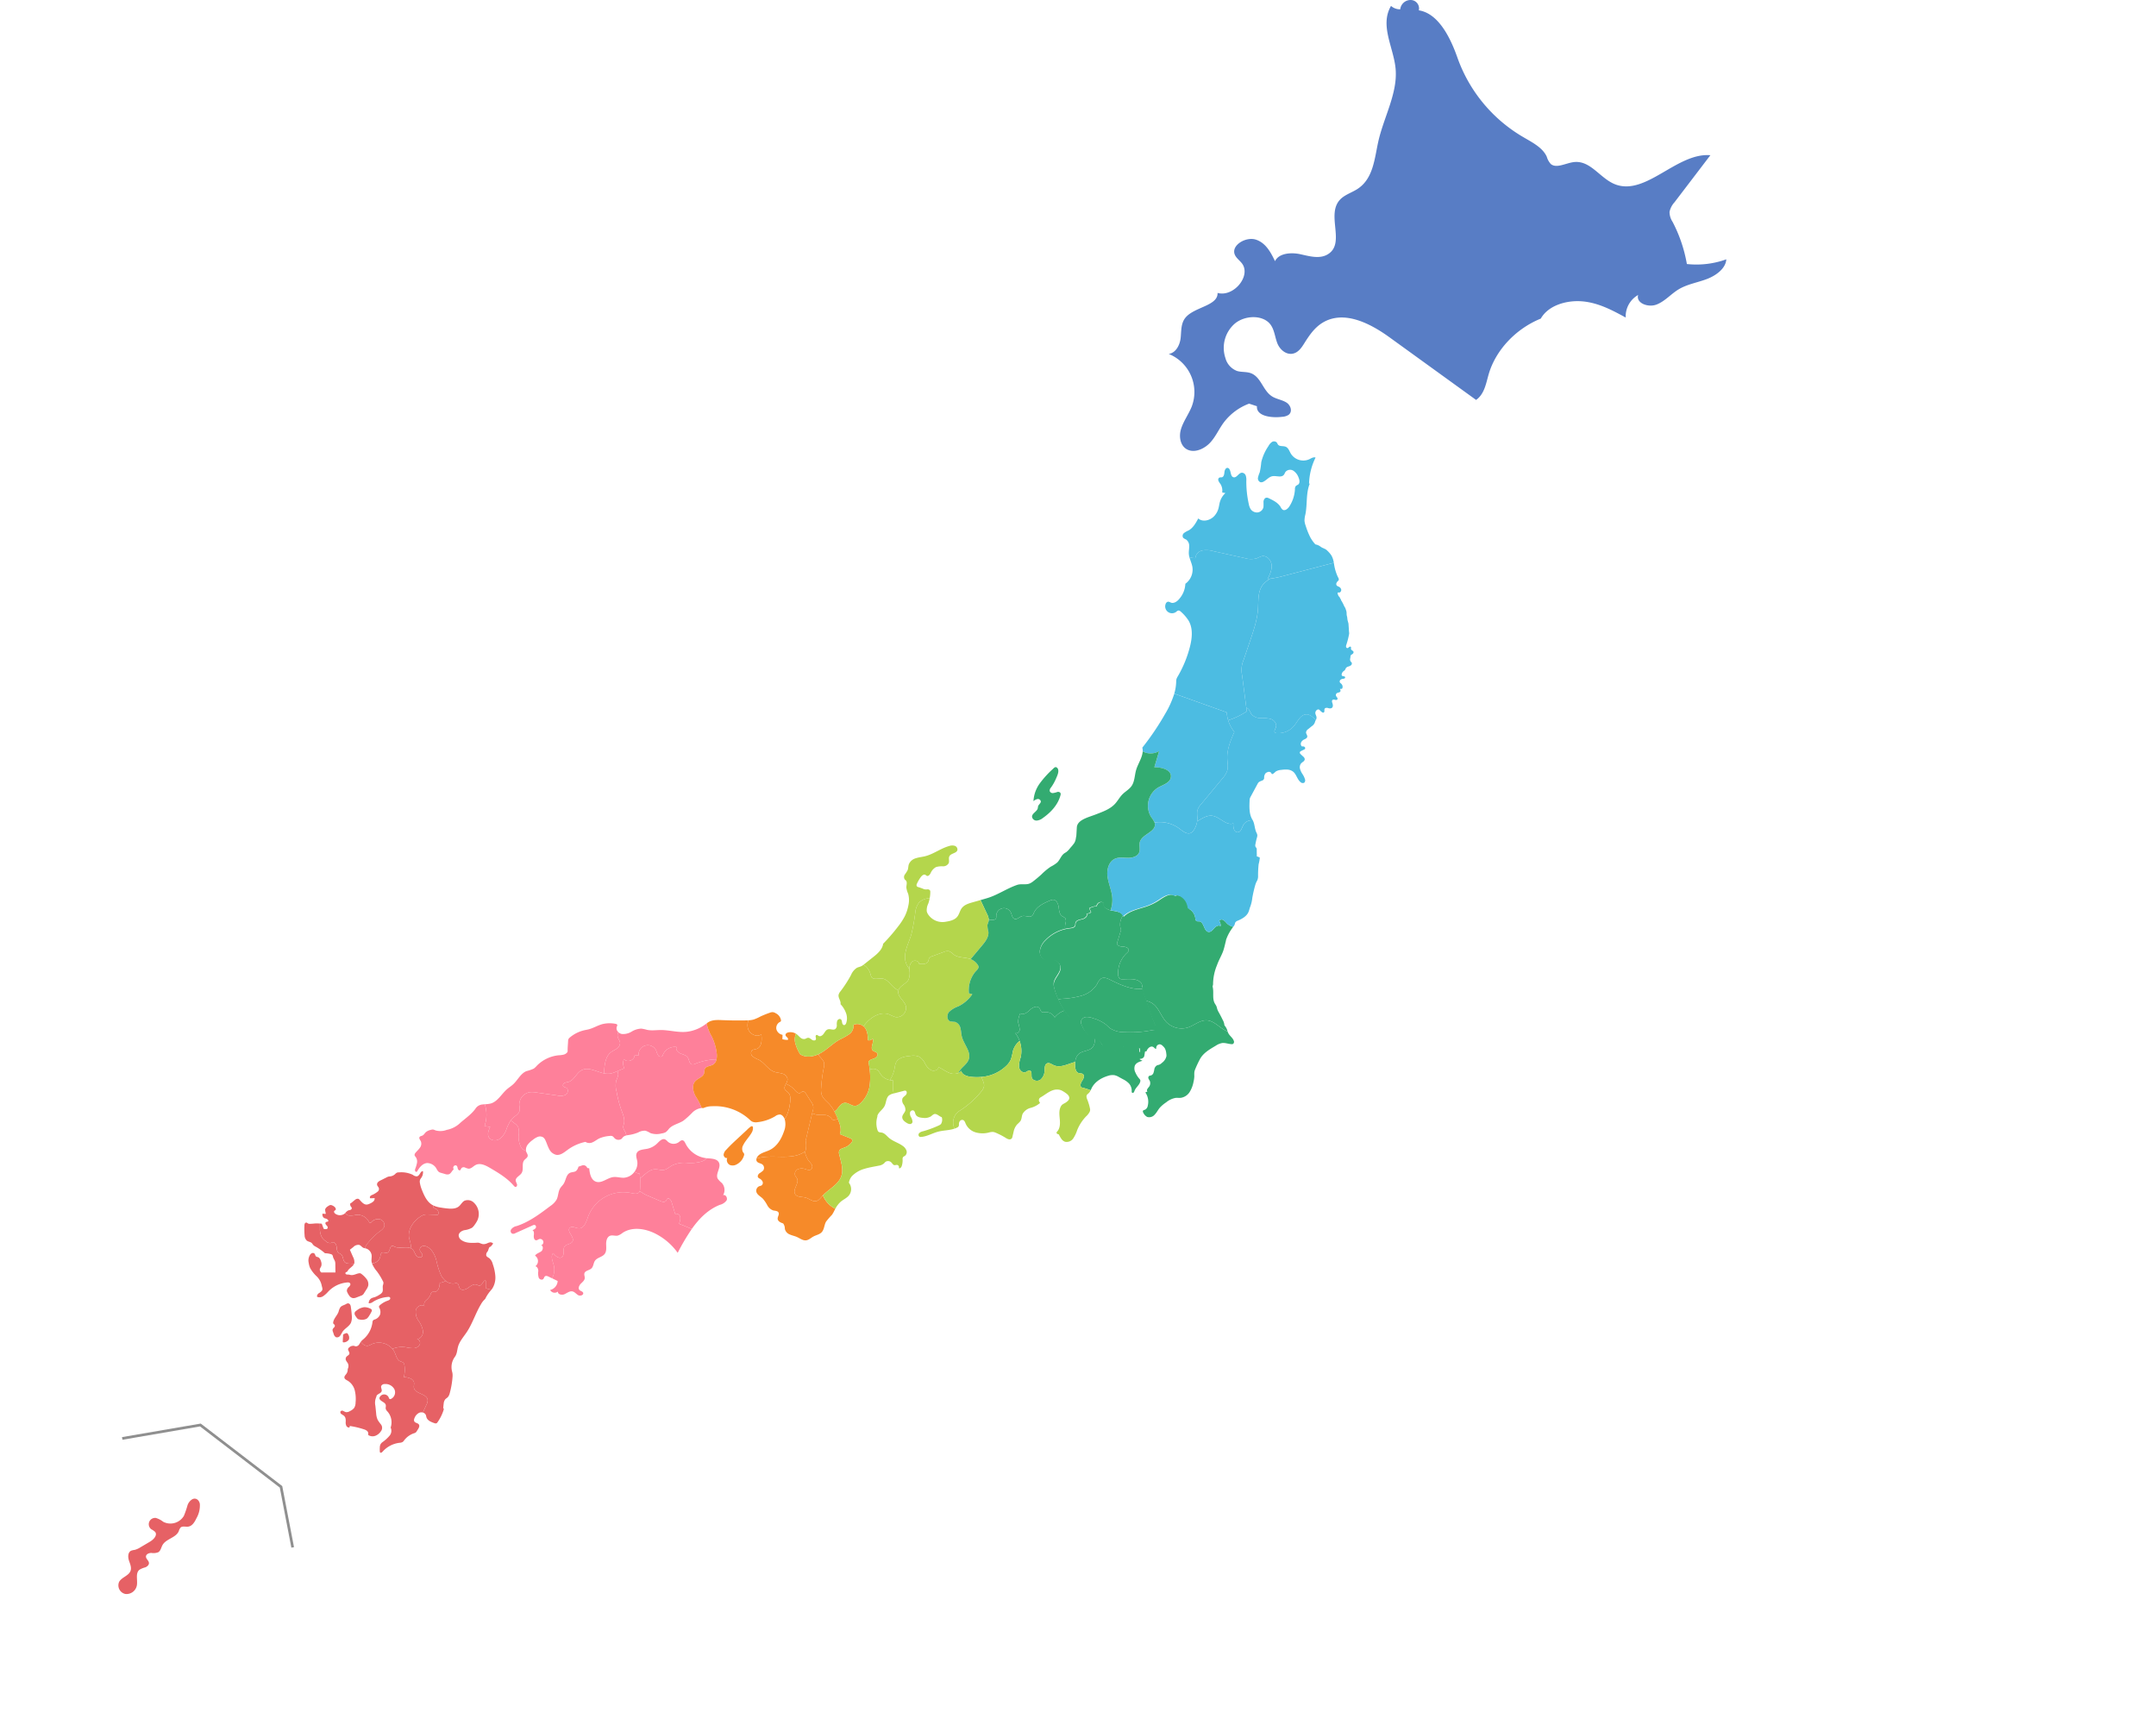 <svg xmlns="http://www.w3.org/2000/svg" xmlns:xlink="http://www.w3.org/1999/xlink" width="802" height="637" viewBox="0 0 802 637">
  <defs>
    <clipPath id="clip-path">
      <rect id="長方形_5628" data-name="長方形 5628" width="802" height="637" transform="translate(399 900)" fill="#fff" stroke="#707070" stroke-width="1"/>
    </clipPath>
    <clipPath id="clip-path-2">
      <rect id="長方形_5497" data-name="長方形 5497" width="598.174" height="592.884" fill="#f69"/>
    </clipPath>
  </defs>
  <g id="グループ_11931" data-name="グループ 11931" transform="translate(-399 -900)">
    <g id="マスクグループ_247" data-name="マスクグループ 247" clip-path="url(#clip-path)">
      <g id="グループ_11719" data-name="グループ 11719" transform="translate(443 900)" clip-path="url(#clip-path-2)">
        <g id="グループ_11723" data-name="グループ 11723" transform="translate(342.793 332.772)">
          <path id="パス_13719" data-name="パス 13719" d="M733.591,694.985a1.71,1.71,0,0,0-2.563,1.268,6.353,6.353,0,0,0-2.733.813l.619,1.46a2.312,2.312,0,0,1-1.643.521c.535.878-.62,1.84-1.622,2.071s-2.278.457-2.524,1.456c-.076.31-.026.646-.128.949-.255.756-1.233.906-2.027.993a14.256,14.256,0,0,0-1.706.294,14.905,14.905,0,0,0-7.447,4.273,6.657,6.657,0,0,0-2.023,3.942,3.239,3.239,0,0,0,2.3,3.437c.95.185,1.929-.194,2.89-.085a2.958,2.958,0,0,1,2.534,2.72c.1,2.224-2.31,3.866-2.524,6.082a5.877,5.877,0,0,0,.332,2.223c.26.871.565,1.726.9,2.57.128.316.263.629.4.941a12,12,0,0,1,1.61-.227,31.253,31.253,0,0,0,7.159-1.166,10.039,10.039,0,0,0,5.685-4.267,4.85,4.85,0,0,1,1.622-2.148c1.007-.524,2.22-.016,3.235.492,3.8,1.9,8.137,3.871,12.177,3.348-.153-.6-.288-1.2-.4-1.8-1.339-2.18-4.525-1.767-7.083-1.716a1.859,1.859,0,0,1-1.035-.194,1.816,1.816,0,0,1-.645-1.449,9.964,9.964,0,0,1,3.175-8.084,1.913,1.913,0,0,0,.718-.972c.171-.949-1.126-1.4-2.091-1.424S738.5,711,738.5,710.033q.761-2.491,1.523-4.98a5.587,5.587,0,0,1,.5-5c.083-.129.166-.263.248-.4-.642-1.186-2.462-1.5-3.922-1.695-.166-.022-.336-.056-.507-.1-1.55-.36-3.2-1.43-2.748-2.876" transform="translate(-709.787 -691.985)" fill="#33ab71"/>
          <path id="パス_13720" data-name="パス 13720" d="M770.757,702.111l-1.523,4.98c0,.964,1.3,1.25,2.262,1.271s2.262.475,2.091,1.424a1.913,1.913,0,0,1-.718.971,9.965,9.965,0,0,0-3.175,8.084,1.816,1.816,0,0,0,.645,1.449,1.855,1.855,0,0,0,1.035.194c2.558-.05,5.744-.464,7.083,1.717.113.606.249,1.206.4,1.8a9.205,9.205,0,0,0,2.668-.756c2.836-1.3,4.824-4.06,7.71-5.244,1.8-.737,3.966-.887,5.27-2.328a7.239,7.239,0,0,0,1.244-2.341,23.546,23.546,0,0,0,1.939-7.431c.108-3.035-.956-5.98-1.327-8.995-.112-.91-.168-1.843-.312-2.749a7.541,7.541,0,0,0-.689-2.293c-.787-1.534-2.893-3.174-4.421-2.375-1.806-1.236-4.125.353-5.938,1.578a19.586,19.586,0,0,1-4.169,2.135c-3.157,1.168-6.785,1.645-9.126,4.064a1.9,1.9,0,0,0-.2-.557c-.082.138-.165.272-.248.4a5.588,5.588,0,0,0-.5,5" transform="translate(-740.525 -689.042)" fill="#33ab71"/>
          <path id="パス_13721" data-name="パス 13721" d="M743.273,753.736c-1.015-.508-2.228-1.016-3.235-.492a4.851,4.851,0,0,0-1.622,2.148,10.037,10.037,0,0,1-5.685,4.267,31.255,31.255,0,0,1-7.159,1.166,11.941,11.941,0,0,0-1.61.227,29.843,29.843,0,0,0,2.5,4.552,29.389,29.389,0,0,0,1.873,2.5,4.1,4.1,0,0,0,.954.906,4.424,4.424,0,0,0,1.833.489l1.3.152a1.8,1.8,0,0,1,.067-.681,2.183,2.183,0,0,1,1.951-1.358,6.317,6.317,0,0,1,2.463.457,14.2,14.2,0,0,1,4.634,2.2c.629.511,1.171,1.127,1.83,1.6a9.45,9.45,0,0,0,5.037,1.364,42.314,42.314,0,0,0,9.987-.626,8.642,8.642,0,0,1,2.147-.215c0-.046,0-.092,0-.139a4.836,4.836,0,0,0-.081-.8,5.767,5.767,0,0,0-.491-1.247,39.666,39.666,0,0,1-1.578-4.105l-1.354-3.951-.058-.171c-.553-1.615-1.1-3.237-1.524-4.889-4.04.523-8.376-1.444-12.177-3.348" transform="translate(-717.118 -722.124)" fill="#33ab71"/>
          <path id="パス_13722" data-name="パス 13722" d="M769.592,787.993a8.658,8.658,0,0,0-2.147.215,42.3,42.3,0,0,1-9.987.626,9.453,9.453,0,0,1-5.037-1.364c-.659-.471-1.2-1.086-1.83-1.6a14.209,14.209,0,0,0-4.634-2.2,6.323,6.323,0,0,0-2.463-.457,2.184,2.184,0,0,0-1.951,1.358,1.808,1.808,0,0,0-.068.682,4.663,4.663,0,0,0,.578,1.671,8.534,8.534,0,0,0,2.632,3.5,10.29,10.29,0,0,0,1.877.861,5.081,5.081,0,0,1,2.008,1.205c.687.761,1,1.925,1.946,2.328.881.376,1.949-.095,2.833.271.794.328,1.222,1.241,2.011,1.581a1.625,1.625,0,0,0,1.97-2.431,8.638,8.638,0,0,0,2.177-.425,17.739,17.739,0,0,0,3.853,1.046l.243,2.023a1.917,1.917,0,0,1,2.093-.862c.039.011.075.028.112.041a3.467,3.467,0,0,1,.661-1.148,2.175,2.175,0,0,1,.892-.635,1.213,1.213,0,0,1,1.062.107c.344.235.627.7,1.013.672a57.344,57.344,0,0,0,.155-7.075" transform="translate(-726.17 -737.73)" fill="#33ab71"/>
          <path id="パス_13723" data-name="パス 13723" d="M760.945,804.466q-.12-1-.242-2a17.607,17.607,0,0,1-3.819-1.037,8.538,8.538,0,0,1-2.157.421,1.611,1.611,0,0,1-1.953,2.41c-.782-.337-1.207-1.242-1.994-1.567-.877-.363-1.936.1-2.808-.269-.935-.4-1.247-1.552-1.929-2.307a5.034,5.034,0,0,0-1.99-1.194,6.078,6.078,0,0,1,.133.63,3.757,3.757,0,0,1-.838,3.166c-1.292,1.334-3.587,1.115-5,2.318A4.412,4.412,0,0,0,737,808.041a10.726,10.726,0,0,0-.047,1.41c.031,1.095.324,2.42,1.37,2.746.5.156,1.09.039,1.515.342.759.543.282,1.73-.247,2.5s-.981,1.975-.2,2.492a24.071,24.071,0,0,1,3.351,1.045c.1-.2.191-.4.285-.609,1.106-2.422,3.579-3.976,6.13-4.739a5.164,5.164,0,0,1,2.5-.249,6.137,6.137,0,0,1,1.663.705l1.414.771a8.04,8.04,0,0,1,2.289,1.623,4.054,4.054,0,0,1,.989,2.8c-.008.212-.02.458.141.6a.466.466,0,0,0,.617-.107,1.951,1.951,0,0,0,.3-.621c.491-1.263,1.83-2.105,2.132-3.427a1.035,1.035,0,0,0,.022-.443,1.444,1.444,0,0,0-.384-.61,8.7,8.7,0,0,1-1.458-2.323,3.246,3.246,0,0,1-.2-2.535c.466-1.055,1.711-1.477,2.821-1.788l-.956-.509c-.032-.058-.06-.147,0-.183a.434.434,0,0,1,.192-.049,1.632,1.632,0,0,0,1.343-.732,1.97,1.97,0,0,0,.155-.571l.151-.913a5.69,5.69,0,0,1,.258-1.01c-.037-.013-.072-.03-.111-.041a1.9,1.9,0,0,0-2.074.854" transform="translate(-723.83 -745.853)" fill="#33ab71"/>
          <path id="パス_13724" data-name="パス 13724" d="M812.886,778.02c-2.482-.113-4.538,1.827-6.891,2.625a7.922,7.922,0,0,1-8.032-1.925c-1.607-1.648-2.405-3.923-3.853-5.712a6.1,6.1,0,0,0-3.776-2.233l.058.169,1.342,3.916a39.2,39.2,0,0,0,1.564,4.068,5.774,5.774,0,0,1,.487,1.236,4.78,4.78,0,0,1,.079.793c0,.046,0,.091,0,.137a56.853,56.853,0,0,1-.153,7.013.47.47,0,0,0,.085-.009c.242-.068.372-.322.517-.528a1.367,1.367,0,0,1,1.206-.632,1.9,1.9,0,0,1,1.029.593,4.229,4.229,0,0,1,.8.937,5.068,5.068,0,0,1,.511,1.869,4.234,4.234,0,0,1,.059,1.008,4.182,4.182,0,0,1-1.654,2.471,3.192,3.192,0,0,1-1.086.726c-.234.076-.485.1-.713.192a2.13,2.13,0,0,0-1.069,1.617,8,8,0,0,1-.295,1.212,1.53,1.53,0,0,1-.809.9c-.311.121-.692.106-.928.342a.877.877,0,0,0-.082.954c.135.311.359.578.491.891a2.271,2.271,0,0,1-.409,2.188,4.869,4.869,0,0,0-.57.778.841.841,0,0,0,.05.91l-.713.234c.04.058.009.172.049.23a6.032,6.032,0,0,1,.8,4.76,2.009,2.009,0,0,1-1.019,1.5c-.284.116-.655.155-.781.435a.8.8,0,0,0,.133.688,3.282,3.282,0,0,0,1.463,1.581,2.684,2.684,0,0,0,2.816-.9c.72-.762,1.184-1.73,1.86-2.532a12.2,12.2,0,0,1,2.349-1.982,7.685,7.685,0,0,1,3.494-1.669c.666-.068,1.343.039,2.009-.037a4.753,4.753,0,0,0,3.267-2.181,10.875,10.875,0,0,0,1.43-3.767,10.338,10.338,0,0,0,.294-2.169,10.74,10.74,0,0,1,.016-1.454,5.35,5.35,0,0,1,.4-1.275,38.482,38.482,0,0,1,1.684-3.547c1.247-2.312,3.643-3.656,5.9-5a6.242,6.242,0,0,1,2.319-.972c1.165-.151,2.315.34,3.488.406a1.07,1.07,0,0,0,.633-.109.988.988,0,0,0,.228-1.175c-.369-1.022-1.367-1.678-1.918-2.614a5.168,5.168,0,0,1-.373-.812c-.039-.015-.079-.027-.118-.042-2.731-1.072-4.733-3.97-7.663-4.1" transform="translate(-750.818 -731.302)" fill="#33ab71"/>
          <path id="パス_13725" data-name="パス 13725" d="M818.718,703.846a1.12,1.12,0,0,0-1.525.329,2.724,2.724,0,0,1,.518,1.973c-.683-.574-1.716.021-2.3.691s-1.239,1.512-2.127,1.439c-1.852-.15-1.655-3.761-3.505-3.928a2.535,2.535,0,0,1-.974-.086c-.4-.211-.447-.747-.5-1.193a4.6,4.6,0,0,0-2.778-3.58c.143.9.2,1.823.309,2.724.368,2.988,1.423,5.907,1.316,8.915a23.326,23.326,0,0,1-1.922,7.365,7.152,7.152,0,0,1-1.232,2.321c-1.292,1.43-3.441,1.577-5.224,2.308-2.86,1.173-4.831,3.91-7.642,5.2a9.119,9.119,0,0,1-2.644.75c.418,1.638.963,3.245,1.511,4.846a6.1,6.1,0,0,1,3.776,2.232c1.448,1.79,2.246,4.065,3.853,5.712a7.923,7.923,0,0,0,8.032,1.927c2.353-.8,4.409-2.738,6.891-2.626,2.93.133,4.933,3.031,7.663,4.1.039.016.079.027.118.042a5.268,5.268,0,0,0-1.177-2.282,5,5,0,0,0-.691-2.119q-.627-1.308-1.334-2.576a7.675,7.675,0,0,1-.59-1.2c-.144-.415-.212-.857-.391-1.258-.161-.364-.409-.681-.6-1.03-1.013-1.863-.236-4.212-.8-6.255l.174-.754a18.763,18.763,0,0,1,1.382-6.991c.22-.593.455-1.181.713-1.758.563-1.258,1.236-2.469,1.692-3.77.262-.748.45-1.518.637-2.288l.265-1.089a3.024,3.024,0,0,0,.122-.555,1.084,1.084,0,0,1,.085-.334q.143-.393.306-.778a16.688,16.688,0,0,1,2.274-3.846l.033-.043a5,5,0,0,1-2.433-1.348,5.742,5.742,0,0,0-1.273-1.186" transform="translate(-750.475 -694.445)" fill="#33ab71"/>
        </g>
        <g id="グループ_11727" data-name="グループ 11727" transform="translate(367.902 164.161)">
          <path id="パス_13726" data-name="パス 13726" d="M829.27,484a12.453,12.453,0,0,0,.524,2.929,26.8,26.8,0,0,0,6.94-3.32q-.089-.685-.179-1.37-.791-6.053-1.583-12.107a9.317,9.317,0,0,1,.543-5.573q1.251-3.674,2.5-7.349c1.3-3.812,2.607-7.677,2.877-11.7.207-3.086-.114-6.5,1.776-8.944a10.107,10.107,0,0,1,2.778-2.3c-.315.037-.631.068-.948.088.811-1.641,1.644-3.393,1.46-5.214s-1.84-3.618-3.63-3.238a12.608,12.608,0,0,0-1.851.782,8.123,8.123,0,0,1-4.655-.1l-11.442-2.528a9.445,9.445,0,0,0-4.149-.286,3.232,3.232,0,0,0-2.646,2.847,5.871,5.871,0,0,1-2.211-.4c.322,1.259.922,2.467,1.128,3.757a6.479,6.479,0,0,1-2.625,6.189,9.168,9.168,0,0,1-2.282,5.645c-.77.949-2.005,1.8-3.143,1.352a2.607,2.607,0,0,0-.946-.337,1.175,1.175,0,0,0-.956.834,2.542,2.542,0,0,0,3.946,2.922,1.918,1.918,0,0,1,.668-.441c.457-.114.885.243,1.22.573a15.484,15.484,0,0,1,2.74,3.24c1.672,2.932,1.256,6.592.4,9.857a42.9,42.9,0,0,1-4.469,10.8,4.277,4.277,0,0,0-.5,1.061,4.694,4.694,0,0,0-.094,1.037,17.245,17.245,0,0,1-.7,4.29c.657.259,1.322.5,1.983.737L829.27,484" transform="translate(-784.843 -383.207)" fill="#4cbce2"/>
          <path id="パス_13727" data-name="パス 13727" d="M824.5,383.334a3.233,3.233,0,0,1,2.646-2.847,9.46,9.46,0,0,1,4.149.286l11.442,2.528a8.132,8.132,0,0,0,4.655.1,12.58,12.58,0,0,1,1.851-.782c1.79-.38,3.446,1.417,3.63,3.238s-.648,3.573-1.459,5.214c.317-.02.633-.051.948-.088a38.915,38.915,0,0,0,5.293-1.119l18.386-4.8c-.055-.267-.115-.532-.182-.795a7.093,7.093,0,0,0-.739-1.914,8.96,8.96,0,0,0-1.422-1.688,4.352,4.352,0,0,0-.66-.575,13.888,13.888,0,0,0-1.305-.616c-.471-.245-.876-.6-1.348-.844a4.874,4.874,0,0,0-1.235-.407,13.474,13.474,0,0,1-1.839-2.548,26.957,26.957,0,0,1-1.748-4.34,7.265,7.265,0,0,1-.456-1.9,9.454,9.454,0,0,1,.333-2.365c.765-3.777.164-7.832,1.609-11.4a.169.169,0,0,0-.247-.007,23.216,23.216,0,0,1,2.422-9.733c-.782-.289-1.589.269-2.339.632a5.47,5.47,0,0,1-6.841-2.065c-.56-.946-.918-2.159-1.929-2.587-.946-.4-2.269,0-2.887-.822-.174-.232-.251-.526-.43-.754a1.432,1.432,0,0,0-1.824-.177,4.174,4.174,0,0,0-1.283,1.513,17.918,17.918,0,0,0-2.668,5.981,26.077,26.077,0,0,1-.576,3.793,9.813,9.813,0,0,0-.648,1.984,1.51,1.51,0,0,0,.93,1.676,1.613,1.613,0,0,0,1.075-.189c1.169-.576,2.026-1.772,3.3-2.035,1.465-.3,3.332.635,4.3-.5.289-.339.4-.793.667-1.153a2.275,2.275,0,0,1,2.94-.373,5.171,5.171,0,0,1,1.91,2.566c.355.855.557,2.009-.184,2.563a6.45,6.45,0,0,0-.841.512,1.813,1.813,0,0,0-.342,1.215,13.006,13.006,0,0,1-2.1,6.432c-.558.851-1.621,1.718-2.479,1.17a2.766,2.766,0,0,1-.759-1c-.933-1.557-2.661-2.423-4.3-3.209a1.881,1.881,0,0,0-.916-.26c-.681.046-1.095.8-1.149,1.485a18.832,18.832,0,0,1-.011,2.044,2.537,2.537,0,0,1-2.15,1.963,2.838,2.838,0,0,1-2.656-1.291,5.5,5.5,0,0,1-.641-1.781,38.011,38.011,0,0,1-.927-8.726,5.03,5.03,0,0,0-.208-1.894,1.578,1.578,0,0,0-1.433-1.081c-1.221.065-1.906,1.968-3.1,1.7-1.148-.256-.919-1.987-1.532-2.991a1.025,1.025,0,0,0-.569-.479c-.746-.206-1.233.781-1.3,1.553s-.209,1.766-.966,1.927a5.789,5.789,0,0,0-.86.075.937.937,0,0,0-.425,1.156,4.526,4.526,0,0,0,.7,1.155,4.561,4.561,0,0,1,.712,3.26l1.208.215a7.134,7.134,0,0,0-2.049,3.281c-.247.851-.332,1.743-.585,2.592a6.867,6.867,0,0,1-1.49,2.644c-1.506,1.659-4.315,2.415-5.983.917-.908,1.718-1.907,3.529-3.607,4.468a8.1,8.1,0,0,0-1.7.973,1.35,1.35,0,0,0-.314,1.753,3.662,3.662,0,0,0,1.08.639,2.87,2.87,0,0,1,1.169,2.47c.022.952-.188,1.9-.132,2.851a6.394,6.394,0,0,0,.2,1.219,5.872,5.872,0,0,0,2.211.4" transform="translate(-791.755 -339.915)" fill="#4cbce2"/>
          <path id="パス_13728" data-name="パス 13728" d="M795,555.521l-1.782,6.033c2.718-.049,6.464.946,6.149,3.646-.251,2.151-2.927,2.855-4.806,3.931a7.983,7.983,0,0,0-2.538,10.947,9.566,9.566,0,0,1,1.258,2.011,12.235,12.235,0,0,1,9.2,2.226c1.307,1,2.9,2.362,4.37,1.614a3.039,3.039,0,0,0,1.114-1.129,8.089,8.089,0,0,0,1.174-3.184,7.979,7.979,0,0,0,.082-1.523,9.5,9.5,0,0,1-.029-2.389,5.994,5.994,0,0,1,1.451-2.473l7.786-9.388a8.849,8.849,0,0,0,1.889-3.04c.423-1.456.074-3.009.018-4.525-.127-3.441,1.269-6.732,2.639-9.891a12.6,12.6,0,0,1-2.309-4.324,12.435,12.435,0,0,1-.524-2.929l-17.526-6.258c-.661-.236-1.326-.478-1.984-.738a35.134,35.134,0,0,1-3.388,7.519,99.046,99.046,0,0,1-8.519,12.6,4.369,4.369,0,0,1,.146,1.376,6.127,6.127,0,0,0,6.129-.116" transform="translate(-775.709 -440.338)" fill="#4cbce2"/>
          <path id="パス_13729" data-name="パス 13729" d="M871.547,547.478c-2.1.05-3.121,2.493-4.427,4.142a7.669,7.669,0,0,1-6.564,2.826,1.1,1.1,0,0,1-.581-.172c-.593-.449.037-1.329.289-2.029.444-1.235-.6-2.578-1.835-3.036a12.942,12.942,0,0,0-3.9-.385,4.235,4.235,0,0,1-3.462-1.537,13.421,13.421,0,0,0-.9-1.672,2.6,2.6,0,0,0-.918-.637q.09.685.179,1.37a26.8,26.8,0,0,1-6.94,3.32,12.582,12.582,0,0,0,2.309,4.323c-1.37,3.159-2.767,6.451-2.64,9.891.056,1.515.406,3.068-.018,4.525a8.848,8.848,0,0,1-1.89,3.039l-7.786,9.388a6,6,0,0,0-1.451,2.473,9.49,9.49,0,0,0,.03,2.389,8,8,0,0,1-.082,1.523,3.743,3.743,0,0,0,.432-.23c1.6-.958,3.334-2.042,5.184-1.8,2.84.378,5.159,3.8,7.852,2.818-.147,1.4.237,3.406,1.645,3.3,1.33-.1,1.522-1.953,2.279-3.052a3.837,3.837,0,0,1,3.3-1.388c-.037-.069-.075-.137-.116-.2-1.277-2.044-1.165-4.725-1.068-7.132a3.257,3.257,0,0,1,.1-.789,3.754,3.754,0,0,1,.321-.709l2.488-4.6a2.575,2.575,0,0,1,.549-.771,4.549,4.549,0,0,1,1.18-.553,1.15,1.15,0,0,0,.79-.948,2.511,2.511,0,0,1,.458-1.718,1.849,1.849,0,0,1,.827-.5,1.125,1.125,0,0,1,1.316.279c.1.159.146.377.321.44a.425.425,0,0,0,.32-.045,6.182,6.182,0,0,0,1.01-.846,4.06,4.06,0,0,1,2.031-.64,11.187,11.187,0,0,1,2.34-.126,3.914,3.914,0,0,1,2.169.8c1.237,1.02,1.5,2.913,2.768,3.888a1.163,1.163,0,0,0,1.34.19,1.2,1.2,0,0,0,.276-1.26,6.994,6.994,0,0,0-.934-1.951,6.639,6.639,0,0,1-.917-1.958,2.284,2.284,0,0,1,.436-2.041,8.851,8.851,0,0,1,.828-.665,1.2,1.2,0,0,0,.5-.9,1.529,1.529,0,0,0-.61-.975l-.807-.753c-.234-.219-.491-.507-.408-.817.066-.244.316-.384.543-.5l1.043-.513a.867.867,0,0,0,.33-.233.6.6,0,0,0-.306-.836,1.268,1.268,0,0,0-.621-.089.636.636,0,0,1-.172.006.263.263,0,0,1-.139-.1,1.134,1.134,0,0,1-.259-.418,1.37,1.37,0,0,1,.045-.978,2.344,2.344,0,0,1,1.138-1.083c.463-.233,1.035-.457,1.15-.962.133-.586-.461-1.117-.445-1.719a1.775,1.775,0,0,1,.821-1.2l1.291-1.054a2.81,2.81,0,0,0,1.3-1.892,4.734,4.734,0,0,0,.252-.46c-1.086-.968-2.167-2.1-3.587-2.068" transform="translate(-797.541 -445.943)" fill="#4cbce2"/>
          <path id="パス_13730" data-name="パス 13730" d="M905.9,465.5c-.06-.282.118-.637-.094-.832-.177-.163-.467-.046-.649.111s-.363.362-.6.366a.565.565,0,0,1-.507-.511,1.707,1.707,0,0,1,.129-.768,30.335,30.335,0,0,0,1.021-4.019,2.617,2.617,0,0,0-.032-.676c-.046-.514-.064-1.027-.1-1.541-.029-.387-.056-.774-.083-1.161a2.927,2.927,0,0,0-.139-.867l-.17-.617a6.713,6.713,0,0,1-.171-1.151,4.59,4.59,0,0,0-.154-.693c-.132-.543-.036-1.122-.168-1.663-.083-.342-.214-.676-.322-1.01a1.683,1.683,0,0,0-.272-.549,1.121,1.121,0,0,1-.175-.311c-.067-.158-.163-.3-.23-.464a4.473,4.473,0,0,0-.2-.447c-.074-.134-.144-.274-.223-.406s-.118-.237-.179-.36c-.076-.154-.2-.279-.285-.427-.05-.12-.1-.24-.14-.363s-.119-.239-.187-.354c-.1-.167-.2-.331-.279-.505a.744.744,0,0,0-.227-.313c-.107-.081-.168-.111-.216-.235-.03-.077-.076-.153-.1-.232a.772.772,0,0,0-.148-.344c-.117-.118-.055-.317-.051-.474,0-.083-.008-.183.083-.225a.531.531,0,0,1,.231,0c.167.011.334.018.5.028l-.127-.007a1.058,1.058,0,0,0,.606-1.176,1.634,1.634,0,0,0-.913-1.013,2.025,2.025,0,0,1-.737-.431.92.92,0,0,1-.117-.878,2,2,0,0,1,.528-.75,1.352,1.352,0,0,0,.292-.346c.193-.388-.069-.835-.287-1.21a17.277,17.277,0,0,1-1.48-5.259l-18.386,4.8a38.923,38.923,0,0,1-5.293,1.119,10.094,10.094,0,0,0-2.778,2.3c-1.89,2.448-1.569,5.859-1.776,8.944-.27,4.018-1.579,7.884-2.876,11.7l-2.5,7.349a9.3,9.3,0,0,0-.543,5.573q.792,6.053,1.583,12.107a2.608,2.608,0,0,1,.919.637,13.492,13.492,0,0,1,.9,1.672,4.236,4.236,0,0,0,3.462,1.537,12.923,12.923,0,0,1,3.9.385c1.23.458,2.279,1.8,1.835,3.036-.252.7-.882,1.58-.289,2.029a1.1,1.1,0,0,0,.581.172,7.67,7.67,0,0,0,6.564-2.826c1.306-1.649,2.323-4.093,4.427-4.142,1.42-.034,2.5,1.1,3.586,2.067a2.086,2.086,0,0,0,.232-.943c-.02-.543-.393-1.021-.442-1.562a1.373,1.373,0,0,1,.729-1.317.776.776,0,0,1,.436-.1c.3.036.512.309.721.531a3.069,3.069,0,0,0,.665.534.643.643,0,0,0,.473.12c.25-.065.35-.37.35-.629a1.73,1.73,0,0,1,.063-.766c.2-.413.783-.438,1.23-.331a1.963,1.963,0,0,0,1.345.065,1.045,1.045,0,0,0,.5-.853,2.558,2.558,0,0,0-.177-1.012c-.141-.415-.271-.963.085-1.218a1.123,1.123,0,0,1,.918-.01c.308.075.7.085.865-.188a.659.659,0,0,0-.1-.678,3.71,3.71,0,0,1-.409-.594.872.872,0,0,1,.3-1.022,2.581,2.581,0,0,1,.749-.263.853.853,0,0,0,.607-.469,1.026,1.026,0,0,0-.251-.85l.625-.005c.382,0,.463-.721.389-1.1a1.747,1.747,0,0,0-.616-.941,1.548,1.548,0,0,1-.364-.374.81.81,0,0,1,.191-.944,1.646,1.646,0,0,1,.939-.393,1.759,1.759,0,0,0,.552-.123.45.45,0,0,0,.272-.453c-.045-.234-.32-.338-.556-.372a.932.932,0,0,1-.65-.247.667.667,0,0,1-.076-.519,1.859,1.859,0,0,1,.609-1.072,2.759,2.759,0,0,0,.7-.643c.08-.144.114-.31.189-.457a1.55,1.55,0,0,1,.9-.659,3.408,3.408,0,0,0,1.031-.472.833.833,0,0,0,.277-1.009,3.669,3.669,0,0,0-.352-.39,1.377,1.377,0,0,1-.214-1.031,8.763,8.763,0,0,0,.142-1.071c0-.3.486-.516.724-.705a.84.84,0,0,0,.4-.766c-.1-.48-.846-.594-.949-1.074" transform="translate(-815.246 -388.258)" fill="#4cbce2"/>
          <path id="パス_13731" data-name="パス 13731" d="M812.6,631.276c-.757,1.1-.949,2.952-2.279,3.052-1.408.105-1.793-1.9-1.645-3.3-2.693.979-5.012-2.44-7.852-2.818-1.85-.246-3.582.838-5.184,1.8a3.775,3.775,0,0,1-.432.23,8.1,8.1,0,0,1-1.175,3.184,3.039,3.039,0,0,1-1.113,1.129c-1.469.748-3.063-.609-4.37-1.614a12.236,12.236,0,0,0-9.2-2.225,2.5,2.5,0,0,1,.125.485c.425,3.053-4.819,3.857-5.6,6.839-.319,1.225.218,2.581-.223,3.768-.571,1.539-2.485,2.077-4.126,2.067s-3.365-.336-4.868.323c-2.353,1.031-3.14,4.058-2.808,6.605s1.465,4.943,1.748,7.5a11.5,11.5,0,0,1-.6,5.078c.17.04.339.073.5.095,1.448.192,3.252.5,3.888,1.68a1.9,1.9,0,0,1,.2.552c2.321-2.4,5.916-2.871,9.046-4.028a19.4,19.4,0,0,0,4.132-2.115c1.8-1.215,4.1-2.79,5.886-1.564,1.515-.792,3.6.834,4.382,2.353a7.472,7.472,0,0,1,.683,2.273,4.6,4.6,0,0,1,2.778,3.58c.057.447.105.982.5,1.193a2.531,2.531,0,0,0,.974.086c1.85.168,1.653,3.779,3.505,3.929.889.072,1.539-.769,2.127-1.44s1.621-1.265,2.3-.691a2.723,2.723,0,0,0-.518-1.973,1.121,1.121,0,0,1,1.526-.329,5.732,5.732,0,0,1,1.272,1.186,5.013,5.013,0,0,0,2.433,1.348,2.986,2.986,0,0,0,.559-.9,4.3,4.3,0,0,1,.213-.72,1.787,1.787,0,0,1,.946-.679c1.594-.682,3.25-1.6,3.954-3.185.3-.669.4-1.411.7-2.077a14.008,14.008,0,0,0,.74-3.252,45.159,45.159,0,0,1,1.088-4.719,7.669,7.669,0,0,1,.456-1.2c.12-.24.262-.471.363-.72a4,4,0,0,0,.233-1.232,39.185,39.185,0,0,1,.205-4.6,13.483,13.483,0,0,0,.439-2.471,4.953,4.953,0,0,0-1.118-.456c.02-.8-.043-1.686-.023-2.484a1.322,1.322,0,0,0-.042-.455c-.088-.262-.331-.445-.439-.7a1.475,1.475,0,0,1-.019-.832q.221-1.255.562-2.485a2.663,2.663,0,0,0,.15-.982,3.472,3.472,0,0,0-.382-1.023c-.64-1.415-.575-3.1-1.313-4.456a3.836,3.836,0,0,0-3.3,1.388" transform="translate(-761.78 -488.959)" fill="#4cbce2"/>
        </g>
        <g id="グループ_11724" data-name="グループ 11724" transform="translate(110.212 380.53)">
          <path id="パス_13732" data-name="パス 13732" d="M282.078,826.268l2.113.32c-.579,1.207-1.157,2.65-.516,3.825.73,1.339,2.738,1.476,4.022.654a7.517,7.517,0,0,0,2.569-3.693,15.045,15.045,0,0,1,1.605-3.262,5.521,5.521,0,0,1,.6-.7c.978-.948,2.432-1.63,2.677-2.97a7.051,7.051,0,0,0-.128-1.88,4.7,4.7,0,0,1,3.854-4.882,9.071,9.071,0,0,1,2.6.12L309.2,814.9a4.585,4.585,0,0,0,3.058-.269c.891-.547,1.185-2.071.274-2.583-.393-.221-.939-.228-1.181-.608-.263-.414.058-.983.492-1.212a6.823,6.823,0,0,1,1.418-.373c2.132-.588,2.96-3.277,4.9-4.336,2.549-1.39,5.475.555,8.382,1.144,0-.407.025-.816.059-1.211.208-2.419.562-5.121,2.469-6.621.674-.53,1.487-.855,2.185-1.353a2.586,2.586,0,0,0,1.252-2.119c-.049-.768-.611-1.4-.84-2.136a2.534,2.534,0,0,1,.2-1.887,1.877,1.877,0,0,1-.563-2.082.969.969,0,0,0,.16-.6c-.067-.268-.39-.368-.663-.415a11.4,11.4,0,0,0-4.826.1c-1.759.463-3.338,1.469-5.1,1.931-.559.147-1.131.238-1.693.367a12.727,12.727,0,0,0-5.367,2.69,1.919,1.919,0,0,0-.459.505,2.07,2.07,0,0,0-.186.914c-.059,1.208-.2,2.446-.164,3.653a.777.777,0,0,1-.227.531,2.426,2.426,0,0,1-1.169.744,9.457,9.457,0,0,1-1.933.266,13.154,13.154,0,0,0-8.172,3.93,6.723,6.723,0,0,1-1.1,1.024,14.615,14.615,0,0,1-2.712.936c-2.179.87-3.224,3.311-4.947,4.9-.717.663-1.557,1.179-2.294,1.819-2.074,1.8-3.466,4.624-6.114,5.343a10.847,10.847,0,0,1-2.151.255,12.717,12.717,0,0,1-.1,8.108" transform="translate(-256.061 -787.985)" fill="#fe809a"/>
          <path id="パス_13733" data-name="パス 13733" d="M267.769,866.281a8.369,8.369,0,0,1-.864-4.17,6.656,6.656,0,0,0-.131-3.127c-.488-1.075-1.671-1.617-2.548-2.407a2.615,2.615,0,0,1-.21-.214,15.018,15.018,0,0,0-1.606,3.262,7.52,7.52,0,0,1-2.569,3.693c-1.284.822-3.292.685-4.022-.654-.641-1.176-.063-2.618.516-3.825l-2.113-.32a12.713,12.713,0,0,0,.105-8.108c-.248.016-.5.035-.742.066a3.437,3.437,0,0,0-2.518,1.277c-1.449,2.182-3.772,3.769-5.758,5.477a9.843,9.843,0,0,1-5.09,2.69,6.685,6.685,0,0,1-4.247.2,3.49,3.49,0,0,0-.845-.308,2.279,2.279,0,0,0-.913.13,4.347,4.347,0,0,0-1.764.8c-.467.417-.762,1.043-1.329,1.311-.37.175-.857.2-1.068.554-.306.508.249,1.075.506,1.61a2.462,2.462,0,0,1-.379,2.376c-.474.694-1.13,1.243-1.65,1.9a1.175,1.175,0,0,0-.325.777c.027.337.3.591.5.866a2.894,2.894,0,0,1,.393,2.123,13.452,13.452,0,0,1-.624,2.121,1.3,1.3,0,0,0-.075.824c.094.265.441.452.667.284a.693.693,0,0,0,.177-.235c.8-1.44,2.024-2.885,3.667-2.983a4.062,4.062,0,0,1,3.512,2.208,3.27,3.27,0,0,0,.822,1.112,2.593,2.593,0,0,0,.786.324l1.466.424a2.5,2.5,0,0,0,1.432.122c.849-.271,1.157-1.32,1.862-1.863a.931.931,0,0,1-.039-1.1.778.778,0,0,1,1.087-.242c.307.241.336.684.439,1.062s.45.784.813.642c.318-.124.361-.556.576-.821a1.176,1.176,0,0,1,1.285-.206,5.485,5.485,0,0,0,1.311.431c1.016.069,1.755-.908,2.66-1.374,1.674-.861,3.669.112,5.293,1.065,3.191,1.875,6.445,3.8,8.851,6.613.2.235.446.5.754.474.436-.034.6-.618.482-1.038a8.263,8.263,0,0,1-.467-1.221c-.155-1.241,1.507-1.826,2.182-2.878.894-1.394-.065-3.492.978-4.779.445-.549,1.228-.911,1.3-1.613.058-.526-.324-.986-.516-1.48a2.1,2.1,0,0,1-.1-.356,8.441,8.441,0,0,1-1.368-.726,2.519,2.519,0,0,1-.545-.781" transform="translate(-228.205 -820.235)" fill="#fe809a"/>
          <path id="パス_13734" data-name="パス 13734" d="M379.269,793.169c.228.735.791,1.368.84,2.136a2.587,2.587,0,0,1-1.252,2.119c-.7.5-1.511.823-2.185,1.353-1.907,1.5-2.262,4.2-2.469,6.621-.034.395-.06.8-.059,1.211a6.442,6.442,0,0,0,2.264.1,9.6,9.6,0,0,0,2.185-.707l.5-.208,2.593-1.075a4.316,4.316,0,0,1-.153-3.448c1.091,1.463,3.942.538,3.966-1.287l1.512-.05a3.43,3.43,0,0,1,6.579-1.676,6.08,6.08,0,0,0,.763,1.775c.425.489,1.394.56,1.6-.054a4.731,4.731,0,0,1,5.182-3.155c-.49.93.473,1.988,1.444,2.392s2.136.615,2.711,1.5c.561.86.517,2.278,1.505,2.557a2.089,2.089,0,0,0,1.322-.239,22.242,22.242,0,0,1,7.869-1.638,7.162,7.162,0,0,0,.059-2.412,19.47,19.47,0,0,0-1.824-6.072,15.443,15.443,0,0,1-1.745-4.172,4.3,4.3,0,0,1-.051-.806c-.191.142-.377.289-.568.431a14.5,14.5,0,0,1-6.552,2.73c-3.231.476-6.537-.551-9.8-.6-1.8-.027-3.625.3-5.385-.074a14.144,14.144,0,0,0-2.115-.451,7.46,7.46,0,0,0-3.608,1.117,6,6,0,0,1-3.649.881,2.546,2.546,0,0,1-1.282-.681,2.534,2.534,0,0,0-.2,1.887" transform="translate(-303.662 -787.93)" fill="#fe809a"/>
          <path id="パス_13735" data-name="パス 13735" d="M412.693,818.323c1.025-1.138,2.966-1.537,3.321-3.027a9.377,9.377,0,0,1,.22-1.494c.467-1.12,2.077-1.041,3.116-1.67a2.888,2.888,0,0,0,1.262-1.938,22.248,22.248,0,0,0-7.868,1.638,2.087,2.087,0,0,1-1.323.239c-.988-.279-.944-1.7-1.505-2.557-.574-.88-1.74-1.091-2.711-1.5s-1.934-1.462-1.444-2.392a4.732,4.732,0,0,0-5.182,3.155c-.208.614-1.177.543-1.6.054a6.087,6.087,0,0,1-.763-1.775,3.43,3.43,0,0,0-6.579,1.676l-1.512.05c-.024,1.825-2.874,2.75-3.966,1.287a4.319,4.319,0,0,0,.153,3.448l-2.592,1.075a2.566,2.566,0,0,1,.321,1.363,8.535,8.535,0,0,1-.708,2.048,8.1,8.1,0,0,0,.1,4.173,44.463,44.463,0,0,0,1.647,6.5c.652,1.8,1.553,3.68,1.078,5.53a4.255,4.255,0,0,0-.257,1.233,3.861,3.861,0,0,0,.668,1.558,4.678,4.678,0,0,1,.5,1.51c.345-.082.7-.131,1.051-.185a14.593,14.593,0,0,0,3.383-.947,4.753,4.753,0,0,1,2.711-.622,9.444,9.444,0,0,1,1.83.885,7.169,7.169,0,0,0,4.193.107,3.9,3.9,0,0,0,1.541-.5,7.089,7.089,0,0,0,1.15-1.234c1.373-1.515,3.6-1.863,5.322-2.968a28.888,28.888,0,0,0,3.386-3.067A5.931,5.931,0,0,1,415.1,828.3a22.866,22.866,0,0,0-2.287-4.408c-.943-1.744-1.441-4.1-.115-5.568" transform="translate(-308.287 -796.734)" fill="#fe809a"/>
          <path id="パス_13736" data-name="パス 13736" d="M344.151,844.893a4.244,4.244,0,0,1,.257-1.233c.475-1.85-.425-3.735-1.078-5.53a44.481,44.481,0,0,1-1.647-6.5,8.1,8.1,0,0,1-.1-4.173,8.555,8.555,0,0,0,.709-2.048,2.564,2.564,0,0,0-.321-1.363l-.5.207a9.571,9.571,0,0,1-2.185.707,6.444,6.444,0,0,1-2.264-.1c-2.907-.588-5.833-2.534-8.382-1.144-1.942,1.059-2.77,3.748-4.9,4.336a6.854,6.854,0,0,0-1.418.373c-.434.229-.754.8-.491,1.212.241.38.788.387,1.18.608.911.513.617,2.037-.274,2.584a4.586,4.586,0,0,1-3.058.269l-7.723-1.105a9.09,9.09,0,0,0-2.6-.12,4.7,4.7,0,0,0-3.854,4.882,7.053,7.053,0,0,1,.128,1.88c-.245,1.34-1.7,2.021-2.677,2.969a5.549,5.549,0,0,0-.6.7,2.788,2.788,0,0,0,.21.214c.877.791,2.06,1.333,2.548,2.408a6.66,6.66,0,0,1,.131,3.127,8.371,8.371,0,0,0,.864,4.17,2.5,2.5,0,0,0,.545.781,8.391,8.391,0,0,0,1.367.727,3.066,3.066,0,0,1,.548-2.266,8.58,8.58,0,0,1,2-1.892,6.624,6.624,0,0,1,1.828-1.1,2.245,2.245,0,0,1,2.047.217,2.813,2.813,0,0,1,.774,1.054c.518,1.064.827,2.224,1.4,3.262a3.92,3.92,0,0,0,2.66,2.158c1.58.234,2.963-.957,4.254-1.9a17.192,17.192,0,0,1,6.585-2.926,2.724,2.724,0,0,0,2.7.134c.845-.374,1.567-.98,2.393-1.394a11.764,11.764,0,0,1,3.879-.936,1.833,1.833,0,0,1,1.093.089,2.637,2.637,0,0,1,.63.606,2.035,2.035,0,0,0,2.758.359c.2-.189.345-.432.539-.629a2.437,2.437,0,0,1,1.212-.609,4.658,4.658,0,0,0-.5-1.509,3.858,3.858,0,0,1-.668-1.558" transform="translate(-266.545 -806.177)" fill="#fe809a"/>
        </g>
        <g id="グループ_11725" data-name="グループ 11725" transform="translate(145.95 423.668)">
          <path id="パス_13737" data-name="パス 13737" d="M350.423,903.193c-.043-.9-.1-1.8-.209-2.694a4.559,4.559,0,0,1-1.933-.729,5.3,5.3,0,0,1-4.053,2.241c-1.3.028-2.592-.424-3.879-.248-2.24.3-4.276,2.453-6.408,1.706-1.859-.651-2.33-3.016-2.5-4.978l-.706-.106a2.637,2.637,0,0,0-.169-.3,1.491,1.491,0,0,0-1.771-.66l-1.373.471a3.026,3.026,0,0,1-.873,1.582c-.638.483-1.55.36-2.274.7-1.443.675-1.485,2.692-2.331,4.041-.381.606-.939,1.086-1.314,1.7-.788,1.283-.663,2.953-1.37,4.282a7.577,7.577,0,0,1-2.274,2.305c-3.9,2.95-7.892,5.952-12.54,7.466a3.216,3.216,0,0,0-2.091,1.307,1.1,1.1,0,0,0,.331,1.465,1.291,1.291,0,0,0,1.228-.11l6.436-2.889a1.179,1.179,0,0,1,.937-.134.808.808,0,0,1,.182,1.184,2.335,2.335,0,0,1-1.16.7c.665.332.6,1.28.514,2.019s.153,1.748.9,1.751c.39,0,.707-.306,1.076-.433a1.205,1.205,0,1,1,.6,2.328c.968-.088,1,1.554.242,2.165s-1.862.826-2.36,1.662a2.4,2.4,0,0,1,.116,3.943c.75.138,1.1,1.032,1.1,1.794a5.389,5.389,0,0,0,.173,2.493,1.206,1.206,0,0,0,1.227.674c.737-.114.639-.871,1.062-1.21.383-.308.947-.1,1.39.11l1.284.621a6.778,6.778,0,0,0,.63-4.822c-.393-1.542-1.282-3.349-.239-4.551.806,1.1,2.288,2.306,3.327,1.424,1.06-.9.1-2.838.961-3.932.724-.925,2.4-.776,2.925-1.828.825-1.664-2.339-3.8-1-5.082.846-.809,2.186.17,3.357.2,1.989.048,2.789-2.46,3.429-4.344a14,14,0,0,1,15.946-8.791c1.117.268,2.593.539,3.157-.461a1.361,1.361,0,0,0,.112-.264,2.385,2.385,0,0,0,.084-.394,18.484,18.484,0,0,0,.108-3.359" transform="translate(-302.205 -887.639)" fill="#fe809a"/>
          <path id="パス_13738" data-name="パス 13738" d="M381.02,926.934c-.176-.835-1.119-1.554-1.881-1.17l-1.339-4.436c-.232-.769-1.007-1.725-1.615-1.2-.218.188-.275.5-.446.734-.468.636-1.459.387-2.185.075l-4.285-1.842a12.644,12.644,0,0,1-3.314-1.865,1.428,1.428,0,0,1-.112.265c-.565,1-2.04.729-3.158.461a14,14,0,0,0-15.946,8.791c-.64,1.884-1.44,4.392-3.429,4.344-1.17-.028-2.51-1.006-3.357-.2-1.342,1.283,1.822,3.418,1,5.082-.522,1.053-2.2.9-2.925,1.828-.857,1.094.1,3.033-.961,3.933-1.039.881-2.521-.325-3.327-1.424-1.043,1.2-.154,3.009.239,4.551a6.778,6.778,0,0,1-.63,4.822l2.077,1.005a3.618,3.618,0,0,1-2.807,3.346,1.9,1.9,0,0,0,2.894.585c-.115,1.065,1.477,1.422,2.453.981s1.922-1.26,2.969-1.035c.854.184,1.407,1.008,2.179,1.418s2.109-.121,1.78-.93c-.216-.532-.957-.6-1.354-1.011-.61-.638-.135-1.707.486-2.334s1.427-1.235,1.477-2.116c.033-.578-.284-1.156-.142-1.717.274-1.084,1.844-1.113,2.649-1.891.747-.721.695-1.952,1.28-2.81.839-1.23,2.714-1.355,3.614-2.541.751-.99.581-2.365.552-3.607s.3-2.734,1.465-3.161c.9-.331,1.923.142,2.862-.065a5.362,5.362,0,0,0,1.748-.981c3.571-2.424,8.486-1.671,12.329.3a23.016,23.016,0,0,1,8.213,7.088,81.44,81.44,0,0,1,5.23-8.848q-2.355-1.063-4.782-1.954a4.24,4.24,0,0,0,.5-2.468" transform="translate(-317.931 -897.922)" fill="#fe809a"/>
          <path id="パス_13739" data-name="パス 13739" d="M432.642,905.74a3.887,3.887,0,0,0-.48-4.587,7.7,7.7,0,0,1-1.518-1.588c-.926-1.814,1.326-4.065.486-5.921-.7-1.538-2.8-1.518-4.5-1.668a5.613,5.613,0,0,1-1.975,1.224,15.37,15.37,0,0,1-5.493.492,10.728,10.728,0,0,0-5.405.918c-1.073.589-2,1.536-3.21,1.726-1.052.165-2.109-.284-3.174-.261-2.208.048-3.787,2-5.59,3.35a28.61,28.61,0,0,1-.022,4.028,3.207,3.207,0,0,1-.117.717,12.626,12.626,0,0,0,3.314,1.865l4.285,1.842c.726.312,1.716.562,2.185-.075.171-.232.228-.545.446-.734.608-.525,1.383.431,1.615,1.2q.669,2.219,1.339,4.437c.762-.383,1.705.335,1.881,1.17a4.24,4.24,0,0,1-.5,2.468q2.426.888,4.782,1.954c2.754-3.9,6.07-7.249,10.46-8.989a4.369,4.369,0,0,0,2.5-1.648c.473-.905-.385-2.357-1.309-1.923" transform="translate(-353.621 -884.866)" fill="#fe809a"/>
          <path id="パス_13740" data-name="パス 13740" d="M399.7,891.814c1.8-1.353,3.382-3.3,5.59-3.35,1.065-.023,2.121.426,3.173.261,1.21-.19,2.138-1.137,3.211-1.727a10.727,10.727,0,0,1,5.4-.918,15.358,15.358,0,0,0,5.493-.492,5.6,5.6,0,0,0,1.975-1.225l-.084-.007a9.942,9.942,0,0,1-7.866-5.443c-.253-.52-.554-1.139-1.127-1.217-.552-.076-1,.4-1.451.726a3.275,3.275,0,0,1-4-.211,4.131,4.131,0,0,0-1.013-.849c-1.092-.476-2.129.678-2.976,1.515a7.376,7.376,0,0,1-3.807,1.991c-1.413.264-3.2.305-3.792,1.615-.418.923.035,1.978.208,2.977a5.185,5.185,0,0,1-1.027,3.924,4.56,4.56,0,0,0,1.933.729c.071.565.118,1.133.155,1.7" transform="translate(-351.534 -877.252)" fill="#fe809a"/>
        </g>
        <path id="パス_13741" data-name="パス 13741" d="M1016.524,96.444a32.7,32.7,0,0,1-14.681,1.751,53.656,53.656,0,0,0-5.306-15.659,6.789,6.789,0,0,1-1.146-3.73,7.588,7.588,0,0,1,1.835-3.557l13.362-17.521C998.2,56.7,986.8,72.727,975.43,68.657c-5.859-2.1-9.362-9.245-15.809-8.347-2.921.407-6.338,2.427-8.409.679a6.84,6.84,0,0,1-1.479-2.68c-1.521-3.4-5.313-5.29-8.669-7.266A55.733,55.733,0,0,1,916.583,21.7c-2.352-6.735-6.761-16.65-14.452-17.852A3.129,3.129,0,0,0,899.216.006a3.883,3.883,0,0,0-4,3.451A4.919,4.919,0,0,1,891.79,2.2c-4.288,7.293.972,15.416,1.7,23.356.837,9.093-4.432,18.053-6.457,27.185-1.385,6.243-1.823,13.587-7.569,17.438-2.163,1.449-4.887,2.208-6.638,4.068-5.326,5.656,2.217,16.294-4.6,20.362-3.047,1.818-6.835.669-10.2-.062s-7.938-.434-9.392,2.59c-1.555-3.259-3.426-6.8-7.1-8.006s-9.125,2.005-7.924,5.407c.475,1.345,1.79,2.231,2.68,3.366,3.617,4.612-3,12.709-9.025,11.044.19,4.868-8.81,5.184-12.028,9.309-1.662,2.131-1.429,4.881-1.7,7.412s-1.685,5.546-4.442,5.974a15.262,15.262,0,0,1,8.557,19.58c-1.156,2.894-3.161,5.537-4.022,8.5s-.116,6.6,2.862,7.682c2.744,1,6.088-.648,8.1-2.859s3.164-4.933,4.912-7.317a21.022,21.022,0,0,1,9.489-7.1l2.923.957c-.292,3.7,5.349,4.444,9.39,3.939a4.946,4.946,0,0,0,2.357-.713c1.613-1.188.809-3.6-.776-4.6s-3.665-1.252-5.271-2.23c-3.583-2.181-4.141-7.507-8.266-8.779-1.53-.471-3.285-.259-4.82-.722a7.047,7.047,0,0,1-4.35-4.833,11.933,11.933,0,0,1,3.527-12.812c3.864-3.191,10.542-3.276,13.258.392,1.5,2.032,1.633,4.708,2.571,7.033s3.431,4.5,6.121,3.67c1.8-.557,2.908-2.222,3.863-3.741,1.779-2.833,3.724-5.746,6.685-7.589,8.013-4.987,17.94.238,25.022,5.359l32.207,23.287c3.113-2.209,3.687-6.133,4.678-9.551,2.594-8.946,10.047-16.905,19.388-20.7,2.822-4.99,9.731-6.946,15.612-6.4s11.026,3.307,15.979,6.009a9.124,9.124,0,0,1,4.627-8.394c-.9,3,3.688,4.778,6.846,3.557s5.371-3.954,8.264-5.683c3.181-1.9,6.989-2.483,10.469-3.81s7-3.951,7.213-7.314" transform="translate(-418.35 -0.002)" fill="#587dc5"/>
        <path id="パス_13742" data-name="パス 13742" d="M27.546,1154.344a4.171,4.171,0,0,0-1.8,2.272,34.563,34.563,0,0,1-1.336,3.9,5.821,5.821,0,0,1-7.7,2.214A8.154,8.154,0,0,0,14,1161.313a2.345,2.345,0,0,0-1.719,4.2,6.706,6.706,0,0,1,1.42.982c.966,1.227-.569,2.841-1.914,3.634L8.274,1172.2a7.483,7.483,0,0,1-2.2.992,5.8,5.8,0,0,0-1.285.295c-1.205.566-1.254,2.279-.855,3.55s1.064,2.6.649,3.867c-.628,1.92-3.285,2.4-4.268,4.163a3.27,3.27,0,0,0,2.335,4.519,3.927,3.927,0,0,0,4.268-3.235c.328-1.99-.617-4.495.947-5.768a7.485,7.485,0,0,1,2.141-.889c.725-.281,1.458-.888,1.4-1.663-.068-.888-1.137-1.489-1.109-2.378s1.113-1.333,2-1.335a4.815,4.815,0,0,0,2.61-.281c.875-.554,1.034-1.74,1.543-2.641,1.326-2.352,5-2.688,6.054-5.173a3.667,3.667,0,0,1,.659-1.329c.706-.668,1.853-.234,2.817-.353,1.549-.192,2.465-1.786,3.137-3.2a9.47,9.47,0,0,0,1.224-5.233c-.2-1.381-1.4-2.457-2.8-1.764" transform="translate(0 -596.742)" fill="#e66165"/>
        <g id="グループ_11726" data-name="グループ 11726" transform="translate(69.215 435.588)">
          <path id="パス_13743" data-name="パス 13743" d="M203.51,1054.919c-.278-2.394-4.777-2.2-5.12-4.587-.085-.594.143-1.2.06-1.793-.22-1.57-2.238-2.03-3.822-2.117a10.162,10.162,0,0,0,.25-4.392,1.715,1.715,0,0,0-.312-.842c-.316-.378-.862-.443-1.305-.66-1.186-.577-1.472-2.09-2.016-3.291a5.632,5.632,0,0,0-.818-1.283,6.624,6.624,0,0,0-7.758-1.765,4.653,4.653,0,0,1-1.489.61,2.528,2.528,0,0,1-2.018-.913,4.608,4.608,0,0,1-.491-.619c-.245.348-.432.738-.693,1.076a1.425,1.425,0,0,1-1.263.644c-.208-.032-.4-.134-.6-.185a2.17,2.17,0,0,0-1.782.6,1.129,1.129,0,0,0-.377.438c-.245.621.582,1.244.439,1.9-.108.493-.689.7-1.034,1.063a1.318,1.318,0,0,0-.28,1.3,6.169,6.169,0,0,0,.67,1.066,2.279,2.279,0,0,1,.015,2.256,2.687,2.687,0,0,1-.533,1.844c-.3.418-.74.821-.69,1.331.058.587.711.881,1.227,1.169a5.882,5.882,0,0,1,2.627,3.6,13.379,13.379,0,0,1,.3,4.54,3.9,3.9,0,0,1-.5,1.949,4.106,4.106,0,0,1-1.571,1.2,2.338,2.338,0,0,1-1.564.4,6.471,6.471,0,0,1-.963-.449.817.817,0,0,0-.974.149.767.767,0,0,0,.214.951,9.77,9.77,0,0,0,.891.581,1.926,1.926,0,0,1,.677.928,4.31,4.31,0,0,1,.117,1.483,2.9,2.9,0,0,0,.242,1.459,1.113,1.113,0,0,0,1.239.6.466.466,0,0,1,.089-.542,31.813,31.813,0,0,1,5.209,1.236,3.468,3.468,0,0,1,1.109.548,1.264,1.264,0,0,1,.5,1.084.774.774,0,0,0-.008.412.5.5,0,0,0,.223.207,2.968,2.968,0,0,0,2.5.131,4.358,4.358,0,0,0,1.968-1.623,2.063,2.063,0,0,0-.075-2.717,16.99,16.99,0,0,1-1.067-1.5,6.856,6.856,0,0,1-.607-2.562q-.143-1.384-.287-2.767a5.309,5.309,0,0,1,.39-3.368c.016-1,1.716-1.09,1.96-2.064.157-.631-.392-1.3-.164-1.914a1.4,1.4,0,0,1,1.314-.709,3.745,3.745,0,0,1,3.57,1.924,2.715,2.715,0,0,1-1.264,3.614.628.628,0,0,1-.46.036c-.216-.09-.287-.351-.376-.568a1.837,1.837,0,0,0-3.376-.057.828.828,0,0,0-.086.347.806.806,0,0,0,.181.454c.611.828,1.983,1.069,2.188,2.078.1.479-.124.984,0,1.457a2.52,2.52,0,0,0,.664.971,6.07,6.07,0,0,1,1.144,5.938,2.827,2.827,0,0,1-.491,3.127,13.781,13.781,0,0,1-2.549,2.286,2.849,2.849,0,0,0-.691.736,2.791,2.791,0,0,0-.3,1.255,11.97,11.97,0,0,0,.009,1.506.6.6,0,0,0,.091.333c.228.3.686,0,.934-.286a10.009,10.009,0,0,1,6.247-3.292,2.582,2.582,0,0,0,1.286-.361,2.683,2.683,0,0,0,.48-.547,7.683,7.683,0,0,1,3.645-2.638,2.037,2.037,0,0,0,.716-.337,1.817,1.817,0,0,0,.307-.392l.47-.731c.352-.547.708-1.262.349-1.805-.388-.587-1.376-.549-1.711-1.167a1.43,1.43,0,0,1,.077-1.2,3.5,3.5,0,0,1,1.846-2.031,2.09,2.09,0,0,1,1.28-.043l1.335-2.949a3.41,3.41,0,0,0,.439-1.752" transform="translate(-157.645 -969.84)" fill="#e66165"/>
          <path id="パス_13744" data-name="パス 13744" d="M245.9,986.294c-.869-.535-1.177,1.513-2.169,1.753-.454.11-.887-.216-1.336-.345-1.118-.32-2.168.58-3.117,1.251s-2.487,1.054-3.1.067c-.369-.593-.279-1.542-.926-1.8a1.775,1.775,0,0,0-.979.042,4.144,4.144,0,0,1-3.3-.956,5.325,5.325,0,0,1-2.185.74c-.035,1.429-.494,3.316-1.923,3.353a2.6,2.6,0,0,0-.855.03c-.513.193-.591.865-.806,1.369a6.715,6.715,0,0,1-1.548,1.774,1.9,1.9,0,0,0-.553,2.135c-1.087-.895-2.878.111-3.217,1.477a5.518,5.518,0,0,0,1.017,3.986,9.19,9.19,0,0,1,1.651,3.842c.1,1.4-.916,3-2.321,2.917a1.472,1.472,0,0,1,1.107,2.015,2.534,2.534,0,0,1-2.163,1.382,10.787,10.787,0,0,1-2.677-.267,9.307,9.307,0,0,0-4.819.346c-.165.065-.326.138-.485.218a5.618,5.618,0,0,1,.818,1.283c.544,1.2.831,2.713,2.016,3.291.443.216.989.281,1.305.659a1.72,1.72,0,0,1,.312.842,10.164,10.164,0,0,1-.25,4.392c1.584.086,3.6.546,3.821,2.117.083.594-.145,1.2-.06,1.793.343,2.385,4.842,2.193,5.12,4.586a3.413,3.413,0,0,1-.439,1.752l-1.335,2.949a1.613,1.613,0,0,1,1.111.92c.1.265.13.555.214.828.374,1.213,1.737,1.772,2.94,2.176a1.087,1.087,0,0,0,.814.052,1.047,1.047,0,0,0,.356-.356,16.471,16.471,0,0,0,2.279-4.6c.078-.25.094-.613-.159-.68.076-.5.1-1.109.179-1.614a3.136,3.136,0,0,1,.572-1.633c.274-.316.665-.51.957-.809a3.464,3.464,0,0,0,.744-1.557,30.927,30.927,0,0,0,1.013-5.838,6.579,6.579,0,0,0,0-1.406c-.053-.379-.165-.747-.243-1.121a6.419,6.419,0,0,1,1.11-5.059c.781-1.056.82-2.244,1.12-3.523.5-2.142,2.071-3.84,3.292-5.671,2.155-3.233,3.3-7.038,5.294-10.372a7.472,7.472,0,0,1,1.578-1.985,13.684,13.684,0,0,1,2.361-3.465,5.728,5.728,0,0,1-2.137-.617q0-1.333.009-2.666" transform="translate(-178.415 -945.506)" fill="#e66165"/>
          <path id="パス_13745" data-name="パス 13745" d="M189.363,996.634a4.638,4.638,0,0,0,1.489-.609,6.624,6.624,0,0,1,7.758,1.765c.159-.079.32-.153.485-.218a9.31,9.31,0,0,1,4.819-.346,10.8,10.8,0,0,0,2.677.268,2.535,2.535,0,0,0,2.163-1.382,1.472,1.472,0,0,0-1.107-2.015c1.4.086,2.42-1.513,2.321-2.917a9.192,9.192,0,0,0-1.651-3.842,5.515,5.515,0,0,1-1.017-3.986c.339-1.366,2.13-2.372,3.217-1.477a1.9,1.9,0,0,1,.552-2.136,6.713,6.713,0,0,0,1.548-1.774c.214-.5.292-1.176.805-1.369a2.625,2.625,0,0,1,.856-.03c1.43-.037,1.888-1.923,1.923-3.353a5.327,5.327,0,0,0,2.185-.74,6.385,6.385,0,0,1-1.61-1.885,26.085,26.085,0,0,1-1.843-5.754c-.554-1.942-1.487-3.938-3.247-4.931a2.565,2.565,0,0,0-1.874-.356,1.362,1.362,0,0,0-1.047,1.439c.139.776,1.107,1.322.963,2.1-.166.9-1.59.8-2.18.106s-.771-1.676-1.4-2.333a2.382,2.382,0,0,0-.81-.548c-1.714-.727-4.211.338-6.012-.578a1.782,1.782,0,0,0-.7-.273c-1.1-.046-.836,2.023-1.828,2.49-.711.334-1.694-.37-2.283.15a1.822,1.822,0,0,0-.382,1.135,3.3,3.3,0,0,1-2.361,2.6,3.046,3.046,0,0,1-.8.093,10.39,10.39,0,0,0,1.831,2.992,23.25,23.25,0,0,1,2.253,3.678,1.675,1.675,0,0,1,.192.549,3.121,3.121,0,0,1-.2.993c-.194.865.19,1.852-.263,2.613a2.706,2.706,0,0,1-.939.823,8.128,8.128,0,0,1-1.87.964,8.126,8.126,0,0,0-1.038.324,2.075,2.075,0,0,0-1.162,1.942,2.379,2.379,0,0,0,1.637-.559,12.189,12.189,0,0,1,5.544-1.8.867.867,0,0,1,.7.163.62.62,0,0,1-.084.828,2.079,2.079,0,0,1-.812.42,9.054,9.054,0,0,0-2.741,1.577c-.274.23-.559.595-.388.91a3.242,3.242,0,0,1,.368,2.635,3.157,3.157,0,0,1-1.915,1.83,1.624,1.624,0,0,0-.627.286,1.39,1.39,0,0,0-.307.872,9.84,9.84,0,0,1-3.277,6.131,7.123,7.123,0,0,0-.9.842c-.044.054-.081.112-.121.168a4.621,4.621,0,0,0,.491.619,2.526,2.526,0,0,0,2.018.912" transform="translate(-165.828 -931.674)" fill="#e66165"/>
          <path id="パス_13746" data-name="パス 13746" d="M187.886,933.488a1.821,1.821,0,0,1,.382-1.135c.588-.521,1.572.184,2.283-.151.992-.467.732-2.536,1.828-2.49a1.785,1.785,0,0,1,.7.274c1.8.916,4.3-.149,6.012.577a3.025,3.025,0,0,0,.125-.784,11.53,11.53,0,0,0-.63-2.74c-.734-3.2,1.435-6.446,4.188-8.232a4.688,4.688,0,0,1,1.46-.687,5.658,5.658,0,0,1,1.474-.078l3.568.125a1.583,1.583,0,0,0-.625-2.128c-.4-.2-.932-.273-1.105-.683a.98.98,0,0,1-.021-.571c.007-.034.02-.066.028-.1-.077-.037-.154-.074-.229-.115-2.182-1.191-3.243-3.689-4.148-6a11.619,11.619,0,0,1-.6-2.192,2.311,2.311,0,0,1,.068-1.315,4.469,4.469,0,0,1,.464-.712,3.565,3.565,0,0,0,.593-2.412c-.467-.055-.817.4-1.059.807-.294.49-.656,1.034-1.221,1.117a2.427,2.427,0,0,1-1.489-.568,9.89,9.89,0,0,0-5.137-.91,1.979,1.979,0,0,0-.8.114,2.853,2.853,0,0,0-.7.565,3.2,3.2,0,0,1-1.677.79c-.249.037-.5.043-.749.1a3.457,3.457,0,0,0-.716.3l-2.171,1.09a3.54,3.54,0,0,0-.983.64,1.2,1.2,0,0,0-.364,1.069c.093.4.449.687.611,1.066a1.219,1.219,0,0,1-.421,1.442A10,10,0,0,1,185,910.694a2.324,2.324,0,0,0-.842.461.644.644,0,0,0-.072.868l1.641-.061a1.513,1.513,0,0,1-.515,1.268,4.467,4.467,0,0,1-1.209.738,3.252,3.252,0,0,1-1.2.385c-1.074.053-1.881-.907-2.6-1.708a1.364,1.364,0,0,0-.582-.443,1.446,1.446,0,0,0-1.19.4c-.453.328-1.046.88-1.5,1.207-.117-.082-.252.085-.28.225a1.356,1.356,0,0,0,.221,1.041c.138.194.335.368.358.6a.71.71,0,0,1-.52.653c-.28.105-.589.122-.863.24a4.041,4.041,0,0,0-1.084.964,2.274,2.274,0,0,0,1.235.865,8.767,8.767,0,0,0,2.982-.24,4.779,4.779,0,0,1,4.5,2.4c.165.3.438.683.757.552a.726.726,0,0,0,.237-.2,3.322,3.322,0,0,1,3.273-1.071,2.253,2.253,0,0,1,1.509,2.842,4.024,4.024,0,0,1-1.44,1.494,25.4,25.4,0,0,0-4.617,4.471,5.075,5.075,0,0,0-1.087,1.934c0,.006,0,.013,0,.019.084.016.168.033.251.052a3.023,3.023,0,0,1,2.233,2.473c.1.765-.1,1.544-.028,2.313a3.617,3.617,0,0,0,.154.734,3.066,3.066,0,0,0,.8-.092,3.3,3.3,0,0,0,2.361-2.6" transform="translate(-159.58 -901.933)" fill="#e66165"/>
          <path id="パス_13747" data-name="パス 13747" d="M255.008,947.977a4.2,4.2,0,0,0-1.26-2.156c-.418-.314-.983-.519-1.159-1.011a1.7,1.7,0,0,1,.483-1.488c.364-.489.479-1.9,1.074-1.763.537-.552,1.306-1.393.754-1.422a1.2,1.2,0,0,0-.974-.228,4.228,4.228,0,0,0-.959.326,3.188,3.188,0,0,1-1.6.322c-.645-.083-1.217-.506-1.866-.542-2.04.126-4.356.265-6.044-.888a2.253,2.253,0,0,1-1.131-1.841c.054-1.01,1.107-1.662,2.088-1.911a7.908,7.908,0,0,0,2.873-.9,4.85,4.85,0,0,0,1.031-1.169,10.446,10.446,0,0,0,1.029-1.7,5.752,5.752,0,0,0-1.236-6.338,3.251,3.251,0,0,0-3.664-.824c-.845.474-1.285,1.441-2.03,2.061-1.127.937-2.744.94-4.2.8q-1.356-.129-2.7-.367a9.887,9.887,0,0,1-2.623-.76c-.008.033-.021.065-.028.1a.977.977,0,0,0,.021.571c.173.41.708.482,1.105.682a1.583,1.583,0,0,1,.625,2.127l-3.568-.124a5.622,5.622,0,0,0-1.473.078,4.678,4.678,0,0,0-1.46.687c-2.752,1.785-4.921,5.034-4.188,8.232a11.53,11.53,0,0,1,.629,2.74,3.009,3.009,0,0,1-.125.784,2.389,2.389,0,0,1,.81.547c.631.657.813,1.638,1.4,2.333s2.013.79,2.18-.105c.143-.775-.824-1.321-.963-2.1a1.362,1.362,0,0,1,1.048-1.439,2.563,2.563,0,0,1,1.874.356c1.759.994,2.692,2.989,3.246,4.931a26.147,26.147,0,0,0,1.843,5.755,6.4,6.4,0,0,0,1.61,1.885,4.143,4.143,0,0,0,3.3.956,1.775,1.775,0,0,1,.979-.042c.647.262.558,1.211.926,1.8.615.987,2.153.6,3.1-.067s2-1.572,3.116-1.251c.45.128.882.455,1.337.345.992-.24,1.3-2.288,2.168-1.753q0,1.333-.009,2.666a5.736,5.736,0,0,0,2.137.617c.152-.2.3-.412.433-.63a7.679,7.679,0,0,0,1-4.411,17.241,17.241,0,0,0-.962-4.476" transform="translate(-184.922 -913.424)" fill="#e66165"/>
          <path id="パス_13748" data-name="パス 13748" d="M158.319,956.2c-.739-.757-.512-2.146-1.312-2.838-.3-.264-.716-.381-1.019-.647-.6-.531-.592-1.449-.7-2.244s-.637-1.727-1.434-1.625c-.288.037-.541.211-.825.274a2.246,2.246,0,0,1-1.748-.682,6.584,6.584,0,0,1-1.326-1.254,6.042,6.042,0,0,1-.853-3.441c-.016-.621-.013-1.241,0-1.862l-.852-.044c-.97-.05-1.968.166-2.939.141a1.464,1.464,0,0,1-.544-.085c-.253-.109-.452-.358-.726-.376a.631.631,0,0,0-.571.4,1.858,1.858,0,0,0-.12.724,26.045,26.045,0,0,0,.062,3.669,2.723,2.723,0,0,0,.834,1.933c.56.427,1.384.436,1.874.942.189.2.31.448.488.653a3.475,3.475,0,0,0,1.041.7,21.565,21.565,0,0,1,3.353,2.4,7.259,7.259,0,0,1,2.136.31,1.143,1.143,0,0,1,.559.286,1.746,1.746,0,0,1,.284.768c.166.623.606,1.147.768,1.772a4.21,4.21,0,0,1,.094,1.019q.017,1.492.034,2.985l-4.993.011a.714.714,0,0,1-.3-.042.652.652,0,0,1-.258-.262,1.428,1.428,0,0,1-.269-.767c.006-.472.376-.851.544-1.292a2.769,2.769,0,0,0-.06-1.712c-.2-.7-.554-1.478-1.259-1.673a2.115,2.115,0,0,1-.511-.146c-.4-.231-.381-.843-.715-1.162a.851.851,0,0,0-.8-.174,1.469,1.469,0,0,0-.7.469,3.92,3.92,0,0,0-.614,3.193,7.021,7.021,0,0,0,.542,1.932,12.462,12.462,0,0,0,2.349,3,6.563,6.563,0,0,1,1.889,3.259c.12.759.554,1.509.132,2.151a4.571,4.571,0,0,1-1.209.966c-.416.312-.771.854-.558,1.328a2.44,2.44,0,0,0,2.227-.265,9.688,9.688,0,0,0,1.743-1.544,10.936,10.936,0,0,1,7.355-3.568,1.059,1.059,0,0,1,.937.34.769.769,0,0,1-.013.752,2.635,2.635,0,0,1-.5.606,1.934,1.934,0,0,0-.709,1.411,2.077,2.077,0,0,0,.259.74,5.766,5.766,0,0,0,.791,1.278,2.013,2.013,0,0,0,1.285.717,2.975,2.975,0,0,0,1.278-.268q.8-.3,1.6-.616a1.9,1.9,0,0,0,1.191-.976l.856-1.345a4.694,4.694,0,0,0,.691-1.415,3.164,3.164,0,0,0-.567-2.432,9.365,9.365,0,0,0-1.8-1.825,1.587,1.587,0,0,0-.533-.341,1.3,1.3,0,0,0-.614-.008c-.989.175-1.926.77-2.92.634-.3-.042-.595-.151-.9-.174a3.448,3.448,0,0,1-.769-.056c-.246-.077-.467-.339-.374-.58.122-.317.639-.306.779-.616.481-1.062,1.953-1.658,2.4-2.7a6.987,6.987,0,0,0-.891-.1c-.908-.037-1.951.053-2.586-.6" transform="translate(-143.318 -922.401)" fill="#e66165"/>
          <path id="パス_13749" data-name="パス 13749" d="M173.125,942.134a25.423,25.423,0,0,1,4.617-4.471,4.026,4.026,0,0,0,1.44-1.493,2.253,2.253,0,0,0-1.509-2.842A3.321,3.321,0,0,0,174.4,934.4a.72.72,0,0,1-.238.2c-.318.131-.591-.25-.757-.552a4.779,4.779,0,0,0-4.5-2.405,8.754,8.754,0,0,1-2.981.24,2.278,2.278,0,0,1-1.236-.865l-.042.042a2.911,2.911,0,0,1-3.718.114c-.288-.238-.535-.67-.3-.962.117-.148.321-.2.447-.342.265-.294.054-.767-.221-1.051a2.921,2.921,0,0,0-1.1-.712,1.288,1.288,0,0,0-.621-.091,1.648,1.648,0,0,0-.587.256c-.595.357-1.254.811-1.327,1.5a8.014,8.014,0,0,0,.285,1.507,4.47,4.47,0,0,1-1.229-.09,1.484,1.484,0,0,0,.605,1.665c.267.138.579.157.855.273a1.322,1.322,0,0,1,.616.533.422.422,0,0,1,.076.249c-.017.177-.211.28-.386.312a1.287,1.287,0,0,0-.513.128.629.629,0,0,0-.1.8,5.661,5.661,0,0,0,.555.688.79.79,0,0,1,.152.823c-.187.339-.667.338-1.052.291a.486.486,0,0,1-.516-.393l-.5-1.353a.336.336,0,0,0-.37-.291l-.4-.021q-.027.931,0,1.862a6.042,6.042,0,0,0,.853,3.441,6.59,6.59,0,0,0,1.326,1.254,2.247,2.247,0,0,0,1.748.682c.283-.063.537-.237.825-.274.8-.1,1.32.829,1.433,1.624s.1,1.713.7,2.244c.3.267.714.383,1.019.647.8.693.572,2.082,1.311,2.838.636.651,1.678.56,2.587.6a6.969,6.969,0,0,1,.89.1,1.615,1.615,0,0,0,.1-.324,3.969,3.969,0,0,0-.495-2.293l-1.165-2.651,1.31-1.031a2.51,2.51,0,0,1,2.188-.773c.611.205.978.854,1.572,1.1a2.72,2.72,0,0,0,.545.146c0-.006,0-.013,0-.019a5.063,5.063,0,0,1,1.087-1.934" transform="translate(-149.495 -915.412)" fill="#e66165"/>
          <path id="パス_13750" data-name="パス 13750" d="M171.855,1010.956a5.538,5.538,0,0,0,.324-2.774q-.105-1.559-.344-3.105a1.988,1.988,0,0,0-.346-1,.972.972,0,0,0-.86-.359,4.414,4.414,0,0,0-.873.422c-.307.142-.626.255-.933.4a2.417,2.417,0,0,0-.893.638,5.465,5.465,0,0,0-.667,1.667c-.488,1.354-1.7,2.4-1.978,3.812a.865.865,0,0,0,.048.606c.122.208.382.308.5.52a.825.825,0,0,1-.228.881,2.065,2.065,0,0,0-.556.781,1.482,1.482,0,0,0,.117.82q.138.406.278.812a1.9,1.9,0,0,0,.853,1.233,1.4,1.4,0,0,0,1.538-.528,16.322,16.322,0,0,0,.9-1.489c.851-1.273,2.457-1.954,3.119-3.336" transform="translate(-154.54 -954.556)" fill="#e66165"/>
          <path id="パス_13751" data-name="パス 13751" d="M182.933,1010.777a1.29,1.29,0,0,0,.363.338,1.376,1.376,0,0,0,.454.124,3.806,3.806,0,0,0,2.721-.259,3.333,3.333,0,0,0,.859-.96,14.481,14.481,0,0,0,.947-1.657.894.894,0,0,0,.123-.664.907.907,0,0,0-.494-.442,4.956,4.956,0,0,0-2.189-.573,2.883,2.883,0,0,0-.779.13,5.759,5.759,0,0,0-1.139.409,7.679,7.679,0,0,0-1.179.8,1.6,1.6,0,0,0-.6.693,1.477,1.477,0,0,0,.289,1.188,8.424,8.424,0,0,0,.62.874" transform="translate(-163.308 -956.095)" fill="#e66165"/>
          <path id="パス_13752" data-name="パス 13752" d="M175.179,1029.033a2.2,2.2,0,0,0-.233-1.828c-.1-.221-.26-.5-.514-.562a1.076,1.076,0,0,0-.633.146c-.282.115-.762.222-.781.579l-.128,2.345a.4.4,0,0,0,.05.269.33.33,0,0,0,.174.1,2.412,2.412,0,0,0,2.064-1.052" transform="translate(-158.607 -966.407)" fill="#e66165"/>
        </g>
        <g id="グループ_11722" data-name="グループ 11722" transform="translate(213.81 376.446)">
          <path id="パス_13753" data-name="パス 13753" d="M560.094,801.392c.778-.307,1.563-1.164,1.137-1.883-.33-.557-1.146-.574-1.63-1-1.169-1.039.5-3.036-.074-4.49a1.834,1.834,0,0,1-1.75.632c-.074-1.863-.246-3.941-1.638-5.181-.011-.01-.024-.017-.035-.027a3.565,3.565,0,0,0-3.747-.531,3.778,3.778,0,0,1-1.6,3.5,24.4,24.4,0,0,1-3.527,1.982c-2.439,1.353-4.409,3.428-6.8,4.863a11.27,11.27,0,0,1-1.047.552,2.593,2.593,0,0,0,.462.939,8.39,8.39,0,0,1,1.459,1.878,4.431,4.431,0,0,1-.03,2.464,55.512,55.512,0,0,0-.936,7.264,6.663,6.663,0,0,0,.174,2.473c.5,1.537,1.947,2.524,3.027,3.725a12.312,12.312,0,0,1,1.724,2.577,3.973,3.973,0,0,0,1.048-.895c.775-.944,1.508-2.15,2.72-2.3,1.423-.173,2.663,1.262,4.09,1.119a3.149,3.149,0,0,0,1.6-.77,11.111,11.111,0,0,0,3.725-7.309,22.335,22.335,0,0,0-.044-5.349c-.113-1.009-.266-2.015-.429-3.015.4-.735,1.346-.911,2.124-1.218" transform="translate(-492.698 -784.191)" fill="#f68a29"/>
          <path id="パス_13754" data-name="パス 13754" d="M535.028,859.757a2.124,2.124,0,0,1-.544-.629A3.437,3.437,0,0,0,531.9,858a24.21,24.21,0,0,1-2.9-.125,10,10,0,0,1-1.606-.494q-1.215,5.106-2.431,10.212a7.889,7.889,0,0,1-.086,3.863c-.078.06-.158.113-.237.169a11.612,11.612,0,0,0,1.3,3.189,16.662,16.662,0,0,1,1.229,1.53,1.5,1.5,0,0,1-.1,1.814c-.591.531-1.508.2-2.266-.031a3.724,3.724,0,0,0-2.713.043,1.913,1.913,0,0,0-1.04,2.3c.173.415.525.731.722,1.134.891,1.833-1.771,4.108-.695,5.839.748,1.2,2.539.913,3.9,1.3s2.589,1.58,3.966,1.262c.961-.222,1.587-1.11,2.239-1.849,2.275-2.578,5.914-4.123,7.043-7.37.905-2.6-.132-5.427-.762-8.112a2.243,2.243,0,0,1-.041-1.252c.284-.8,1.271-1.029,2.067-1.323a5.806,5.806,0,0,0,2.448-1.734,1.193,1.193,0,0,0,.357-1.076c-.12-.353-.5-.53-.85-.669l-3.736-1.494c.709-1.8.02-3.8-.745-5.6a3.78,3.78,0,0,0-.577.12c-.452.132-.957.342-1.363.106" transform="translate(-483.099 -819.756)" fill="#f68a29"/>
          <path id="パス_13755" data-name="パス 13755" d="M516.192,903.161c-.078.083-.158.164-.233.249-.652.739-1.278,1.626-2.239,1.849-1.376.318-2.607-.875-3.966-1.262s-3.153-.1-3.9-1.3c-1.077-1.731,1.586-4.006.695-5.839-.2-.4-.549-.72-.721-1.135a1.913,1.913,0,0,1,1.04-2.3,3.723,3.723,0,0,1,2.713-.043c.759.234,1.676.562,2.266.031a1.5,1.5,0,0,0,.1-1.814,16.5,16.5,0,0,0-1.229-1.531,11.623,11.623,0,0,1-1.3-3.189c-4.914,3.548-12.309.686-17.953,2.607a1.2,1.2,0,0,0,.176,1.091c.48.609,1.413.614,2.029,1.085a1.644,1.644,0,0,1,.294,2.22,7.709,7.709,0,0,1-1.44,1.087c-.47.38-.8,1.1-.417,1.571a1.7,1.7,0,0,0,.5.358,2.425,2.425,0,0,1,1.116,1.123,1.187,1.187,0,0,1-.375,1.436,3.781,3.781,0,0,1-.791.263,1.823,1.823,0,0,0-1.165,2c.232,1.212,1.569,1.8,2.445,2.673a12.979,12.979,0,0,1,1.651,2.451,3.987,3.987,0,0,0,2.18,1.9c.721.19,1.663.131,2,.8.361.716-.382,1.528-.327,2.328.064.944,1.134,1.429,2.037,1.713a3.187,3.187,0,0,1,.562,1.234c.068.3.05.612.105.914a2.932,2.932,0,0,0,1.821,1.968c.849.381,1.78.551,2.631.928,1.13.5,2.206,1.389,3.435,1.243,1.021-.121,1.8-.927,2.707-1.417,1.019-.553,2.27-.744,3.067-1.586.981-1.036.925-2.679,1.623-3.923a27.554,27.554,0,0,1,2.215-2.566,11.187,11.187,0,0,0,.9-1.594q.167-.328.346-.653a9.359,9.359,0,0,1-4.606-4.969" transform="translate(-467.871 -835.006)" fill="#f68a29"/>
          <path id="パス_13756" data-name="パス 13756" d="M573.823,853.489a3.627,3.627,0,0,0-1.416-1.731c-1.6-1.159-3.618-1.693-5.112-2.989-.843-.732-1.573-1.731-2.669-1.943-.434-.085-.932-.05-1.254-.353a1.392,1.392,0,0,1-.328-.6,8.21,8.21,0,0,1-.021-5.024L563,840.6c.475-1.494,1.939-2.218,2.661-3.609.672-1.292.553-3.035,1.668-3.972a4.276,4.276,0,0,1,1.729-.734l.009,0a15.471,15.471,0,0,1-.183-4.831,7.54,7.54,0,0,1-1.221-.154,5.372,5.372,0,0,1-3.289-1.953,12.793,12.793,0,0,0-1.086-1.559,2.685,2.685,0,0,0-3.139-.319,22.337,22.337,0,0,1,.044,5.349,11.11,11.11,0,0,1-3.724,7.309,3.146,3.146,0,0,1-1.6.77c-1.426.144-2.666-1.292-4.09-1.118-1.212.148-1.945,1.355-2.719,2.3a4,4,0,0,1-1.048.9c.424.814.794,1.662,1.159,2.5.048.111.1.223.144.335.764,1.8,1.454,3.8.745,5.6L552.8,848.9c.346.138.73.315.85.668a1.192,1.192,0,0,1-.357,1.076,5.806,5.806,0,0,1-2.448,1.734c-.8.294-1.784.522-2.067,1.323a2.247,2.247,0,0,0,.041,1.252c.63,2.685,1.668,5.507.762,8.112-1.092,3.141-4.528,4.691-6.811,7.121a9.364,9.364,0,0,0,4.606,4.969,9.029,9.029,0,0,1,2.016-2.628c.992-.833,2.26-1.35,3.068-2.363a3.821,3.821,0,0,0-.043-4.671,4.968,4.968,0,0,1,1.192-2.537,10.5,10.5,0,0,1,4.611-2.657c1.714-.53,3.5-.795,5.253-1.157a3.9,3.9,0,0,0,2-.849c.193-.189.349-.417.56-.586a1.731,1.731,0,0,1,2.26.321c.327.359.6.865,1.079.92a8.732,8.732,0,0,0,.88-.119.868.868,0,0,1,.73,1.19c.408.315.924-.25,1.084-.741a6.85,6.85,0,0,0,.331-2.38,1.423,1.423,0,0,1,.166-.954,2.383,2.383,0,0,1,.658-.432,1.782,1.782,0,0,0,.6-2.027" transform="translate(-494.447 -802.036)" fill="#b4d64c"/>
          <path id="パス_13757" data-name="パス 13757" d="M484.8,785.462c.533,2.087,3.258,3.549,4.983,2.259.3,2.066.2,4.808-1.789,5.442-.567.181-1.236.15-1.676.551a1.6,1.6,0,0,0,.279,2.245,10.2,10.2,0,0,0,2.235,1.206c2.176,1.154,3.477,3.673,5.8,4.5.96.342,2.01.356,2.98.669a2.527,2.527,0,0,1,1.94,2.1,3.764,3.764,0,0,1-.585,1.716,7.872,7.872,0,0,1,3.148,2.175c.61.705,1.479,1.616,2.286,1.149.235-.136.406-.377.66-.472.558-.209,1.075.368,1.394.871l1.9,3a3.321,3.321,0,0,1,.562,3.33q-.107.448-.213.9a10,10,0,0,0,1.606.493,24.146,24.146,0,0,0,2.9.126,3.432,3.432,0,0,1,2.579,1.126,2.126,2.126,0,0,0,.545.629c.406.237.912.026,1.363-.106a3.818,3.818,0,0,1,.577-.12l-.143-.336c-.364-.841-.736-1.688-1.159-2.5a12.305,12.305,0,0,0-1.724-2.576c-1.08-1.2-2.529-2.188-3.027-3.725a6.677,6.677,0,0,1-.175-2.473,55.533,55.533,0,0,1,.936-7.264,4.426,4.426,0,0,0,.03-2.464,8.37,8.37,0,0,0-1.459-1.878,2.6,2.6,0,0,1-.462-.94c-2.223,1.032-4.865,1.365-6.853.021a14.875,14.875,0,0,1-1.872-4.332,5.62,5.62,0,0,1,.3-3.293A3.947,3.947,0,0,0,499.84,787c-.525.112-1.119.485-1.048,1.017.046.349.363.586.612.834s.457.648.254.935a6.754,6.754,0,0,1-2.035-.262q.033-.811.065-1.622a2.84,2.84,0,0,1-2.3-2.123,2.521,2.521,0,0,1,1.281-2.639.9.9,0,0,0,.371-.265.652.652,0,0,0,.071-.4,3.539,3.539,0,0,0-1.965-2.6,2.53,2.53,0,0,0-1.171-.409,3.006,3.006,0,0,0-1.089.246,36,36,0,0,0-3.386,1.359,16.44,16.44,0,0,1-2.614,1.159,8.44,8.44,0,0,1-1.885.269,5.043,5.043,0,0,0-.2,2.956" transform="translate(-464.403 -779.473)" fill="#f68a29"/>
          <path id="パス_13758" data-name="パス 13758" d="M478.7,816.93c.292-1.565.489-3.437-.687-4.51-.377-.344-.876-.579-1.122-1.026-.374-.681,0-1.387.382-2.119a3.763,3.763,0,0,0,.585-1.716,2.527,2.527,0,0,0-1.941-2.1c-.97-.313-2.02-.327-2.98-.668-2.32-.826-3.622-3.345-5.8-4.5a10.215,10.215,0,0,1-2.235-1.206,1.6,1.6,0,0,1-.279-2.245c.44-.4,1.109-.37,1.676-.551,1.988-.634,2.086-3.376,1.79-5.442-1.726,1.289-4.451-.172-4.984-2.259a5.051,5.051,0,0,1,.2-2.956q-.421.021-.843.029-4.436.092-8.872-.1c-1.754-.077-3.625-.16-5.138.732a6.611,6.611,0,0,0-.577.391,4.3,4.3,0,0,0,.051.807,15.444,15.444,0,0,0,1.745,4.172,19.473,19.473,0,0,1,1.824,6.072,7.16,7.16,0,0,1-.058,2.412,2.887,2.887,0,0,1-1.262,1.938c-1.038.628-2.648.549-3.116,1.67a9.476,9.476,0,0,0-.22,1.494c-.354,1.49-2.3,1.889-3.32,3.027-1.326,1.473-.828,3.824.115,5.567a22.879,22.879,0,0,1,2.287,4.408,3.448,3.448,0,0,1,.642.024,7.756,7.756,0,0,1,3.263-.687,19.049,19.049,0,0,1,13.952,5,4.36,4.36,0,0,0,.87.695,3.517,3.517,0,0,0,2.053.233,16.257,16.257,0,0,0,6.578-2.213,2.834,2.834,0,0,1,1.887-.625,1.858,1.858,0,0,1,1.022.66,3.4,3.4,0,0,1,.584.982,6.332,6.332,0,0,0,.559-.838,14.859,14.859,0,0,0,1.366-4.553" transform="translate(-442.715 -782.596)" fill="#f68a29"/>
          <path id="パス_13759" data-name="パス 13759" d="M509.761,859.737a7.883,7.883,0,0,0,.086-3.863l2.431-10.212.213-.9a3.32,3.32,0,0,0-.562-3.329l-1.9-3c-.319-.5-.836-1.079-1.394-.871-.254.1-.425.336-.66.472-.807.467-1.676-.444-2.286-1.149a7.87,7.87,0,0,0-3.148-2.176c-.385.733-.756,1.439-.382,2.119.246.448.745.682,1.122,1.026,1.176,1.074.979,2.945.687,4.51a14.868,14.868,0,0,1-1.367,4.553,6.327,6.327,0,0,1-.558.838,7.024,7.024,0,0,1-.252,4.623c-.944,2.8-2.574,5.548-5.207,6.88-1.309.662-2.815.948-3.99,1.824a2.836,2.836,0,0,0-1.018,1.426c5.643-1.922,13.038.94,17.952-2.607.079-.057.159-.109.237-.17" transform="translate(-467.976 -808.035)" fill="#f68a29"/>
          <path id="パス_13760" data-name="パス 13760" d="M476.272,867.493a10.179,10.179,0,0,0-1.412,1.254l-1.549,1.436-1.766,1.637c-1.47,1.363-2.943,2.728-4.29,4.211a3.105,3.105,0,0,0-1,1.852c-.027.716.68,1.474,1.347,1.215a2.069,2.069,0,0,0,.968,2.629,2.951,2.951,0,0,0,2.517-.209,5.405,5.405,0,0,0,2.75-3.343,1.043,1.043,0,0,0,.023-.655,1.813,1.813,0,0,0-.329-.446,2.668,2.668,0,0,1,.046-2.793c.874-1.774,2.408-3.153,3.3-4.918.315-.626.685-2.673-.605-1.869" transform="translate(-454.887 -824.888)" fill="#f68a29"/>
        </g>
        <g id="グループ_11721" data-name="グループ 11721" transform="translate(251.653 279.344)">
          <path id="パス_13761" data-name="パス 13761" d="M667.191,641.156l1.507,0a1.4,1.4,0,0,0,1.032-.278c.31-.32.241-.832.254-1.278a2.853,2.853,0,0,1,5.467-1.055c.36.826.447,1.953,1.291,2.266.979.364,1.851-.765,2.864-1.02,1.261-.318,2.838.7,3.773-.2a3.173,3.173,0,0,0,.584-1.044c1.048-2.336,3.607-3.532,5.961-4.535a2.956,2.956,0,0,1,1.17-.317c1.243.015,1.912,1.471,2.085,2.7s.252,2.665,1.262,3.39c.417.3.965.446,1.249.873a2.219,2.219,0,0,1,.06,1.688,7.161,7.161,0,0,0-.176,2.176,14.352,14.352,0,0,1,1.691-.292c.786-.086,1.756-.234,2.009-.983.1-.3.052-.633.127-.941.244-.99,1.508-1.214,2.5-1.443s2.138-1.182,1.608-2.053a2.293,2.293,0,0,0,1.628-.516l-.613-1.447a6.309,6.309,0,0,1,2.709-.807,1.7,1.7,0,0,1,2.54-1.256c-.449,1.433,1.187,2.493,2.723,2.85a11.507,11.507,0,0,0,.6-5.078c-.284-2.553-1.416-4.949-1.748-7.5s.455-5.574,2.807-6.605c1.5-.659,3.227-.333,4.868-.323s3.555-.528,4.126-2.067c.44-1.187-.1-2.543.223-3.768.778-2.983,6.023-3.786,5.6-6.839a2.514,2.514,0,0,0-.125-.486,9.559,9.559,0,0,0-1.258-2.011,7.983,7.983,0,0,1,2.538-10.947c1.879-1.076,4.555-1.78,4.806-3.931.315-2.7-3.431-3.695-6.149-3.646l1.782-6.032a6.13,6.13,0,0,1-6.129.116c-.1,2.313-1.784,4.662-2.443,6.953-.575,2-.511,4.257-1.707,5.962-.877,1.25-2.3,1.994-3.372,3.077-1.049,1.058-1.747,2.416-2.756,3.512-1.913,2.077-4.727,3.007-7.359,4.028s-6.688,1.934-6.856,4.753q-.08,1.357-.161,2.715a5.75,5.75,0,0,1-.052.577c-.034.209-.1.413-.128.622a4.627,4.627,0,0,1-.615,1.907,18.062,18.062,0,0,1-1.483,1.809,8.015,8.015,0,0,1-1.411,1.5c-.267.188-.563.332-.828.521-1.174.835-1.588,2.4-2.616,3.409a12.745,12.745,0,0,1-2.433,1.563,23.16,23.16,0,0,0-3.457,2.875q-1.434,1.314-2.98,2.5a5.891,5.891,0,0,1-1.423.879c-1.449.561-3.136,0-4.606.506-3.839,1.312-7.168,3.7-11.046,4.891-.849.261-1.7.5-2.559.742l-.035.01,2.44,5.2a5.3,5.3,0,0,1,.639,2.12" transform="translate(-595.032 -578.413)" fill="#33ab71"/>
          <path id="パス_13762" data-name="パス 13762" d="M611.208,693.381a7.094,7.094,0,0,0-1.412,3.664,66.492,66.492,0,0,1-1.516,8.354c-.756,2.5-2.013,4.873-2.268,7.469a6.84,6.84,0,0,0,1.615,5.256,3.569,3.569,0,0,1,.9-2.68c.843-.781,2.607-.435,2.653.714,1.3.225,3.048.21,3.481-1.042a6.427,6.427,0,0,1,.266-.974,1.981,1.981,0,0,1,1.144-.771l4.211-1.551a3.4,3.4,0,0,1,2.138-.292,6.073,6.073,0,0,1,1.679,1.206c1.748,1.322,4.237.934,6.286,1.712l4.23-5.043c1.258-1.5,2.6-3.244,2.367-5.189a9.029,9.029,0,0,1-.346-2.47c.084-.509.363-.969.46-1.476a2.315,2.315,0,0,0,.036-.46,5.287,5.287,0,0,0-.639-2.12l-2.439-5.2-2.9.816c-1.519.427-3.153.931-4.09,2.2-.7.955-.9,2.216-1.64,3.146-1.026,1.3-2.814,1.649-4.446,1.912a6.41,6.41,0,0,1-6.557-2.986,3.3,3.3,0,0,1-.363-.934,5.634,5.634,0,0,1,.576-2.876,13.176,13.176,0,0,0,.513-1.922,5.356,5.356,0,0,0-3.938,1.534" transform="translate(-564.972 -637.064)" fill="#b4d64c"/>
          <path id="パス_13763" data-name="パス 13763" d="M610.587,764.231c-.261-1.038-.257-2.131-.542-3.163a3.041,3.041,0,0,0-2.014-2.3,14.053,14.053,0,0,1-1.77-.2c-1.282-.47-1.339-2.411-.473-3.467a9.565,9.565,0,0,1,3.47-2.105,13.476,13.476,0,0,0,5.221-4.519l-1.261-.342a10.833,10.833,0,0,1,2.048-7.591c.69-.928,1.961-1.736,1.383-2.736a5.51,5.51,0,0,0-2.681-2.332c-.038-.015-.076-.027-.115-.042-2.048-.778-4.538-.39-6.286-1.712a6.07,6.07,0,0,0-1.679-1.207,3.4,3.4,0,0,0-2.138.292l-4.211,1.551a1.976,1.976,0,0,0-1.144.771,6.361,6.361,0,0,0-.266.974c-.433,1.251-2.176,1.266-3.481,1.042-.046-1.149-1.81-1.5-2.653-.714a3.568,3.568,0,0,0-.9,2.679c0,.181,0,.361.01.537a6.493,6.493,0,0,1-.35,3.386c-.869,1.633-3.236,2.253-3.745,3.984-.018.061-.04.121-.053.185-.433,2.11,2.167,3.573,2.792,5.635a3.452,3.452,0,0,1-3.9,4.135,17.535,17.535,0,0,1-2.214-.951c-3.23-1.272-6.84.91-9.033,3.6-.206.253-.4.513-.595.776.011.01.024.017.035.027,1.392,1.24,1.563,3.318,1.638,5.181a1.834,1.834,0,0,0,1.75-.633c.577,1.454-1.1,3.452.073,4.49.484.43,1.3.447,1.63,1,.427.72-.358,1.576-1.136,1.884s-1.726.483-2.124,1.218c.163,1,.316,2.006.429,3.015a2.685,2.685,0,0,1,3.139.319,12.878,12.878,0,0,1,1.086,1.559,5.366,5.366,0,0,0,3.289,1.952,12.114,12.114,0,0,0,1.758-4.395,8.112,8.112,0,0,1,.52-2.12c.9-1.868,3.327-2.294,5.393-2.485a5.891,5.891,0,0,1,3.2.3,6.011,6.011,0,0,1,2.218,2.539,5.589,5.589,0,0,0,2.267,2.485c1.04.467,2.554.024,2.759-1.1,1.442.612,2.689,1.634,4.159,2.17a4.412,4.412,0,0,0,3.26-.02c.636-1.876,3.048-3.032,3.777-5,1.06-2.865-1.794-5.593-2.537-8.555" transform="translate(-548.441 -658.047)" fill="#b4d64c"/>
          <path id="パス_13764" data-name="パス 13764" d="M576.585,699.088a3.068,3.068,0,0,0,.373.985c.792,1.123,2.535.391,3.9.524,2.038.2,3.174,2.39,4.807,3.626a6.044,6.044,0,0,0,1.294.741c.51-1.73,2.877-2.351,3.745-3.983a6.5,6.5,0,0,0,.351-3.386c-.008-.176-.011-.357-.01-.537a6.841,6.841,0,0,1-1.615-5.257c.255-2.6,1.513-4.972,2.268-7.469a66.4,66.4,0,0,0,1.516-8.354,7.09,7.09,0,0,1,1.412-3.664,5.356,5.356,0,0,1,3.939-1.534,13.268,13.268,0,0,0,.234-2.362,1.2,1.2,0,0,0-.085-.544,1.07,1.07,0,0,0-1.029-.448,3.051,3.051,0,0,1-1.177-.046,21.873,21.873,0,0,0-2.084-.768,1.057,1.057,0,0,1-.666-.379,1.022,1.022,0,0,1,.078-.922,12.771,12.771,0,0,1,1.461-2.492c.406-.541,1.084-1.1,1.68-.784.187.1.329.275.524.358.584.247,1.116-.425,1.412-.986a4.573,4.573,0,0,1,2.036-2.276,7.81,7.81,0,0,1,2.557-.275,2.347,2.347,0,0,0,2.143-1.182c.316-.8-.145-1.776.244-2.546.592-1.172,2.714-1.067,2.994-2.35a1.456,1.456,0,0,0-1.03-1.556,3.419,3.419,0,0,0-2.008.077c-3.165.868-5.862,3.045-9.051,3.822-1.134.277-2.315.37-3.42.747a3.912,3.912,0,0,0-2.557,2.215c-.247.717-.18,1.519-.466,2.222a14.319,14.319,0,0,1-1.033,1.62,1.609,1.609,0,0,0-.041,1.8c.131.153.306.263.44.414.6.675.152,1.721.168,2.625a8.309,8.309,0,0,0,.671,2.309,8.725,8.725,0,0,1,.1,4.243,15.607,15.607,0,0,1-1.354,4.114,23.623,23.623,0,0,1-2.417,3.712,69.957,69.957,0,0,1-5.641,6.529c-.222,1.87-1.8,3.438-3.277,4.61l-3.584,2.852c-.156.124-.314.247-.475.366a4.16,4.16,0,0,1,.879.569,6,6,0,0,1,1.793,3.017" transform="translate(-548.393 -615.997)" fill="#b4d64c"/>
          <path id="パス_13765" data-name="パス 13765" d="M682.506,699.856c-.285-.427-.833-.574-1.249-.873-1.01-.724-1.089-2.158-1.262-3.389s-.842-2.688-2.085-2.7a2.964,2.964,0,0,0-1.17.317c-2.355,1-4.914,2.2-5.962,4.536a3.181,3.181,0,0,1-.583,1.043c-.935.9-2.513-.119-3.773.2-1.013.255-1.884,1.384-2.864,1.02-.844-.313-.931-1.44-1.291-2.266a2.853,2.853,0,0,0-5.468,1.055c-.014.446.056.958-.255,1.278a1.394,1.394,0,0,1-1.032.278l-1.507,0a2.326,2.326,0,0,1-.036.46c-.1.506-.376.967-.461,1.476a9.011,9.011,0,0,0,.346,2.47c.228,1.945-1.109,3.689-2.368,5.19l-4.23,5.043c.038.015.077.026.114.042a5.509,5.509,0,0,1,2.681,2.332c.578,1-.694,1.809-1.383,2.737a10.832,10.832,0,0,0-2.048,7.591l1.261.341a13.462,13.462,0,0,1-5.221,4.52,9.552,9.552,0,0,0-3.47,2.106c-.865,1.056-.809,3,.474,3.467a13.959,13.959,0,0,0,1.77.2,3.044,3.044,0,0,1,2.014,2.3c.285,1.032.281,2.125.542,3.164.743,2.962,3.6,5.69,2.536,8.554-.728,1.969-3.14,3.126-3.776,5a2.52,2.52,0,0,0,1.016-.841c.244,1.392,1.887,2,3.287,2.2a17.993,17.993,0,0,0,4.252.084,14.946,14.946,0,0,0,9.391-4.3,7.226,7.226,0,0,0,1.56-2.281,28.923,28.923,0,0,0,.741-3.1,7.293,7.293,0,0,1,2.472-3.688,10.617,10.617,0,0,0-1.64-2.978c.722.464,1.648-.437,1.677-1.3a14.635,14.635,0,0,0-.551-2.5,6.589,6.589,0,0,1,.8-3.491c1.123.781,2.56-.321,3.545-1.271s2.726-1.771,3.545-.675c.356.477.4,1.216.932,1.484a1.975,1.975,0,0,0,1.119.023,3.675,3.675,0,0,1,3.635,1.958,7.666,7.666,0,0,1,3.722-2.566,29.614,29.614,0,0,1-2.479-4.512c-.137-.31-.271-.619-.4-.932-.336-.836-.638-1.684-.9-2.547a5.829,5.829,0,0,1-.33-2.2c.213-2.2,2.6-3.823,2.5-6.028a2.93,2.93,0,0,0-2.511-2.7c-.953-.109-1.924.267-2.864.084A3.209,3.209,0,0,1,673,711.862a6.593,6.593,0,0,1,2-3.907,14.768,14.768,0,0,1,7.38-4.235,7.161,7.161,0,0,1,.175-2.176,2.218,2.218,0,0,0-.059-1.688" transform="translate(-581.846 -637.604)" fill="#33ab71"/>
          <path id="パス_13766" data-name="パス 13766" d="M712.064,780.079a4.063,4.063,0,0,1-.946-.9,29.324,29.324,0,0,1-1.857-2.478,7.664,7.664,0,0,0-3.721,2.566,3.676,3.676,0,0,0-3.635-1.958,1.965,1.965,0,0,1-1.119-.023c-.532-.267-.576-1.006-.932-1.484-.819-1.1-2.56-.274-3.545.675s-2.423,2.052-3.546,1.271a6.59,6.59,0,0,0-.8,3.49,14.715,14.715,0,0,1,.552,2.505c-.028.858-.955,1.759-1.677,1.3a10.609,10.609,0,0,1,1.64,2.978,10.88,10.88,0,0,1,.365,6.214,9.515,9.515,0,0,0-.593,3.491c.165,1.177,1.344,2.323,2.454,1.9.535-.2,1.014-.738,1.568-.592.89.235.509,1.569.7,2.47.276,1.319,2.19,1.7,3.279.909a4.545,4.545,0,0,0,1.511-3.6c.035-.94.091-2.116.959-2.478.8-.333,1.629.311,2.41.681,2.518,1.194,5.255-.467,8.029-1.194a4.413,4.413,0,0,1,1.349-3.009c1.416-1.2,3.712-.983,5-2.318a3.761,3.761,0,0,0,.837-3.167,6.04,6.04,0,0,0-.133-.63,10.2,10.2,0,0,1-1.86-.853,8.456,8.456,0,0,1-2.608-3.472,4.614,4.614,0,0,1-.573-1.656l-1.29-.151a4.385,4.385,0,0,1-1.816-.485" transform="translate(-608.848 -680.204)" fill="#33ab71"/>
          <path id="パス_13767" data-name="パス 13767" d="M691.069,816.456c.528-.77,1.006-1.956.247-2.5-.425-.3-1.016-.187-1.515-.343-1.046-.325-1.339-1.652-1.37-2.746a10.722,10.722,0,0,1,.047-1.41c-2.774.727-5.512,2.388-8.03,1.194-.781-.37-1.612-1.014-2.41-.681-.868.361-.924,1.538-.959,2.477a4.544,4.544,0,0,1-1.51,3.6c-1.09.792-3,.41-3.28-.909-.189-.9.192-2.235-.7-2.47-.554-.146-1.033.388-1.568.593-1.111.425-2.289-.72-2.454-1.9a9.512,9.512,0,0,1,.593-3.491,10.877,10.877,0,0,0-.366-6.214,7.3,7.3,0,0,0-2.472,3.688,29.032,29.032,0,0,1-.741,3.1,7.227,7.227,0,0,1-1.56,2.281,14.946,14.946,0,0,1-9.391,4.3c.318,1.124,1.084,2.286.935,3.457a4.223,4.223,0,0,1-1.07,2.027,33.283,33.283,0,0,1-7.671,6.908,8.932,8.932,0,0,0-1.4,1.031,5.37,5.37,0,0,0-1.025,5.368c.048.156.106.308.163.46a7.215,7.215,0,0,0,1.016-.426,1.233,1.233,0,0,0,.526-.429,1.828,1.828,0,0,0,.123-.886,1.775,1.775,0,0,1,.4-1.14,1.083,1.083,0,0,1,1.114-.341c.574.195.78.876,1.016,1.434a5.868,5.868,0,0,0,3.666,3.161,9.41,9.41,0,0,0,4.934.065,4.886,4.886,0,0,1,1.565-.216,3.822,3.822,0,0,1,1.11.337,27.009,27.009,0,0,1,3.57,1.848,3.611,3.611,0,0,0,1.163.549,1.134,1.134,0,0,0,1.158-.386,1.656,1.656,0,0,0,.2-.555q.247-1.044.492-2.088a5.662,5.662,0,0,1,1.346-2.589,9.288,9.288,0,0,0,1.138-1.16c.515-.781.437-1.815.815-2.67a4.812,4.812,0,0,1,2.959-2.234,8.614,8.614,0,0,0,3.372-1.7.332.332,0,0,0,.117-.2c0-.1-.08-.184-.147-.263a1.163,1.163,0,0,1,.3-1.7c2.107-1.176,4-3.083,6.406-2.957a4.175,4.175,0,0,1,1.039.169,4.661,4.661,0,0,1,.9.418,11.892,11.892,0,0,1,1.269.834,3.519,3.519,0,0,1,.879.869,1.475,1.475,0,0,1,.224,1.184,1.87,1.87,0,0,1-.562.807,5.319,5.319,0,0,1-1.065.775,5.957,5.957,0,0,0-.9.529,2.59,2.59,0,0,0-.712.994c-.621,1.422-.374,3.049-.241,4.594s.083,3.266-.958,4.416a.868.868,0,0,0-.244.364.521.521,0,0,0,.249.518,1.526,1.526,0,0,0,.576.191,10.454,10.454,0,0,0,.909,1.6,2.829,2.829,0,0,0,1.407,1.152,2.934,2.934,0,0,0,3.054-1.23,13.28,13.28,0,0,0,1.5-3.163,16.184,16.184,0,0,1,3.247-5,6.218,6.218,0,0,0,1.377-1.76,1.916,1.916,0,0,0,.159-.677,2.815,2.815,0,0,0-.085-.677,19.817,19.817,0,0,0-.94-3.107,3.73,3.73,0,0,1-.32-1.1,1.128,1.128,0,0,1,.418-1.017,3.439,3.439,0,0,0,1.109-1.411,24.135,24.135,0,0,0-3.351-1.045c-.778-.516-.325-1.722.2-2.492" transform="translate(-584.171 -693.841)" fill="#b4d64c"/>
          <path id="パス_13768" data-name="パス 13768" d="M619.192,834.3a8.936,8.936,0,0,1,1.4-1.032,33.253,33.253,0,0,0,7.671-6.908,4.221,4.221,0,0,0,1.07-2.026c.149-1.171-.616-2.333-.935-3.457a17.973,17.973,0,0,1-4.252-.084c-1.4-.2-3.043-.808-3.287-2.2a2.509,2.509,0,0,1-1.016.841,4.41,4.41,0,0,1-3.26.02c-1.471-.537-2.718-1.558-4.159-2.17-.205,1.122-1.719,1.565-2.759,1.1A5.586,5.586,0,0,1,607.4,815.9a6.007,6.007,0,0,0-2.218-2.539,5.891,5.891,0,0,0-3.2-.3c-2.067.192-4.489.617-5.393,2.485a8.093,8.093,0,0,0-.52,2.12,12.1,12.1,0,0,1-1.758,4.395,7.551,7.551,0,0,0,1.222.155,15.5,15.5,0,0,0,.183,4.83l3.848-.995a1.184,1.184,0,0,1,.547-.052c.616.138.584,1.083.173,1.562s-1.039.783-1.3,1.358a2.478,2.478,0,0,0,.4,2.174,3.457,3.457,0,0,1,.706,2.14c-.145.925-1.091,1.588-1.171,2.52-.084.992.829,1.762,1.693,2.256a2.578,2.578,0,0,0,1.046.4.988.988,0,0,0,.963-.454,1.055,1.055,0,0,0,.1-.54,4.319,4.319,0,0,0-.58-1.621,2.511,2.511,0,0,1-.331-1.666,1.009,1.009,0,0,1,1.308-.75c.515.267.536.981.794,1.5.464.935,1.671,1.177,2.713,1.239a4.519,4.519,0,0,0,3.076-.625,3.934,3.934,0,0,1,1.015-.752c1.008-.35,1.873.81,2.894,1.122a3.034,3.034,0,0,1-.289,2.55,2.731,2.731,0,0,1-.882.561,38.819,38.819,0,0,1-5.853,2.146,2.7,2.7,0,0,0-1.366.67.894.894,0,0,0,.1,1.337,1.171,1.171,0,0,0,.643.081c2.2-.175,4.164-1.4,6.3-1.954,1.992-.52,4.149-.469,6.073-1.12-.057-.152-.115-.3-.163-.46a5.369,5.369,0,0,1,1.025-5.368" transform="translate(-558.943 -699.698)" fill="#b4d64c"/>
          <path id="パス_13769" data-name="パス 13769" d="M521.193,771.938a14.865,14.865,0,0,0,1.872,4.332c1.988,1.344,4.63,1.012,6.853-.02a11.263,11.263,0,0,0,1.047-.552c2.393-1.435,4.362-3.51,6.8-4.863a24.4,24.4,0,0,0,3.527-1.982,3.778,3.778,0,0,0,1.6-3.5,3.565,3.565,0,0,1,3.747.531c.193-.263.389-.524.595-.776,2.193-2.692,5.8-4.874,9.033-3.6a17.471,17.471,0,0,0,2.214.95,3.452,3.452,0,0,0,3.9-4.135c-.625-2.061-3.225-3.525-2.792-5.635.013-.064.035-.124.053-.185a6.052,6.052,0,0,1-1.294-.741c-1.633-1.236-2.769-3.428-4.807-3.626-1.368-.133-3.111.6-3.9-.524a3.06,3.06,0,0,1-.373-.985,6,6,0,0,0-1.793-3.017,4.162,4.162,0,0,0-.88-.569,4.773,4.773,0,0,1-.915.556c-.488.214-1.025.306-1.5.543a5.779,5.779,0,0,0-2.182,2.664,46.4,46.4,0,0,1-3.915,6.069,3.206,3.206,0,0,0-.721,1.328c-.2,1.178.964,2.29.713,3.459a9.634,9.634,0,0,1,2.047,3.293,5.564,5.564,0,0,1,.066,3.752c-.127.344-.363.72-.729.736-.453.02-.716-.509-.789-.957s-.12-.975-.506-1.215c-.459-.284-1.088.088-1.3.584a4.153,4.153,0,0,0-.155,1.6,1.764,1.764,0,0,1-.559,1.455c-.768.553-1.871-.15-2.776.129-.724.223-1.1.988-1.536,1.609s-1.233,1.194-1.9.826c-.26-.144-.5-.428-.787-.355s-.367.468-.309.768a1.593,1.593,0,0,1,.07.9c-.21.512-.98.432-1.442.126s-.9-.764-1.448-.741c-.429.018-.789.33-1.206.436a1.954,1.954,0,0,1-1.631-.483c-.461-.365-.833-.831-1.293-1.2a3.778,3.778,0,0,0-.4-.277,5.625,5.625,0,0,0-.3,3.293" transform="translate(-521.076 -663.532)" fill="#b4d64c"/>
          <path id="パス_13770" data-name="パス 13770" d="M705.946,606.047c-.282,1.294-2.2,1.9-2.14,3.22a1.669,1.669,0,0,0,1.777,1.39,4.347,4.347,0,0,0,2.269-.967c2.96-2.077,5.583-4.9,6.517-8.393a1.208,1.208,0,0,0-.035-.975,1.137,1.137,0,0,0-1.249-.257,6.764,6.764,0,0,1-1.5.362,1.171,1.171,0,0,1-1.212-.76,1.709,1.709,0,0,1,.479-1.292,17.556,17.556,0,0,0,1.9-3.392c.39-.922,1.023-2.185.784-3.208a1.246,1.246,0,0,0-.742-.966c-.5-.139-.9.333-1.223.641a36.036,36.036,0,0,0-4.811,5.278,12.364,12.364,0,0,0-2.427,6.727,3.161,3.161,0,0,1,1.468-.8,1.089,1.089,0,0,1,1.268.825c.065.716-.8,1.166-1.01,1.854-.07.23-.063.476-.114.71" transform="translate(-615.555 -584.81)" fill="#33ab71"/>
        </g>
      </g>
    </g>
    <path id="パス_13771" data-name="パス 13771" d="M22119.916-2463.386l-4.3-22.341-29.676-22.751-28.855,4.963-.168-.985,29.285-5.037.174.133,30.15,23.115.035.187,4.336,22.528Z" transform="translate(-21612.535 3939)" fill="#8f8f8f"/>
  </g>
</svg>
